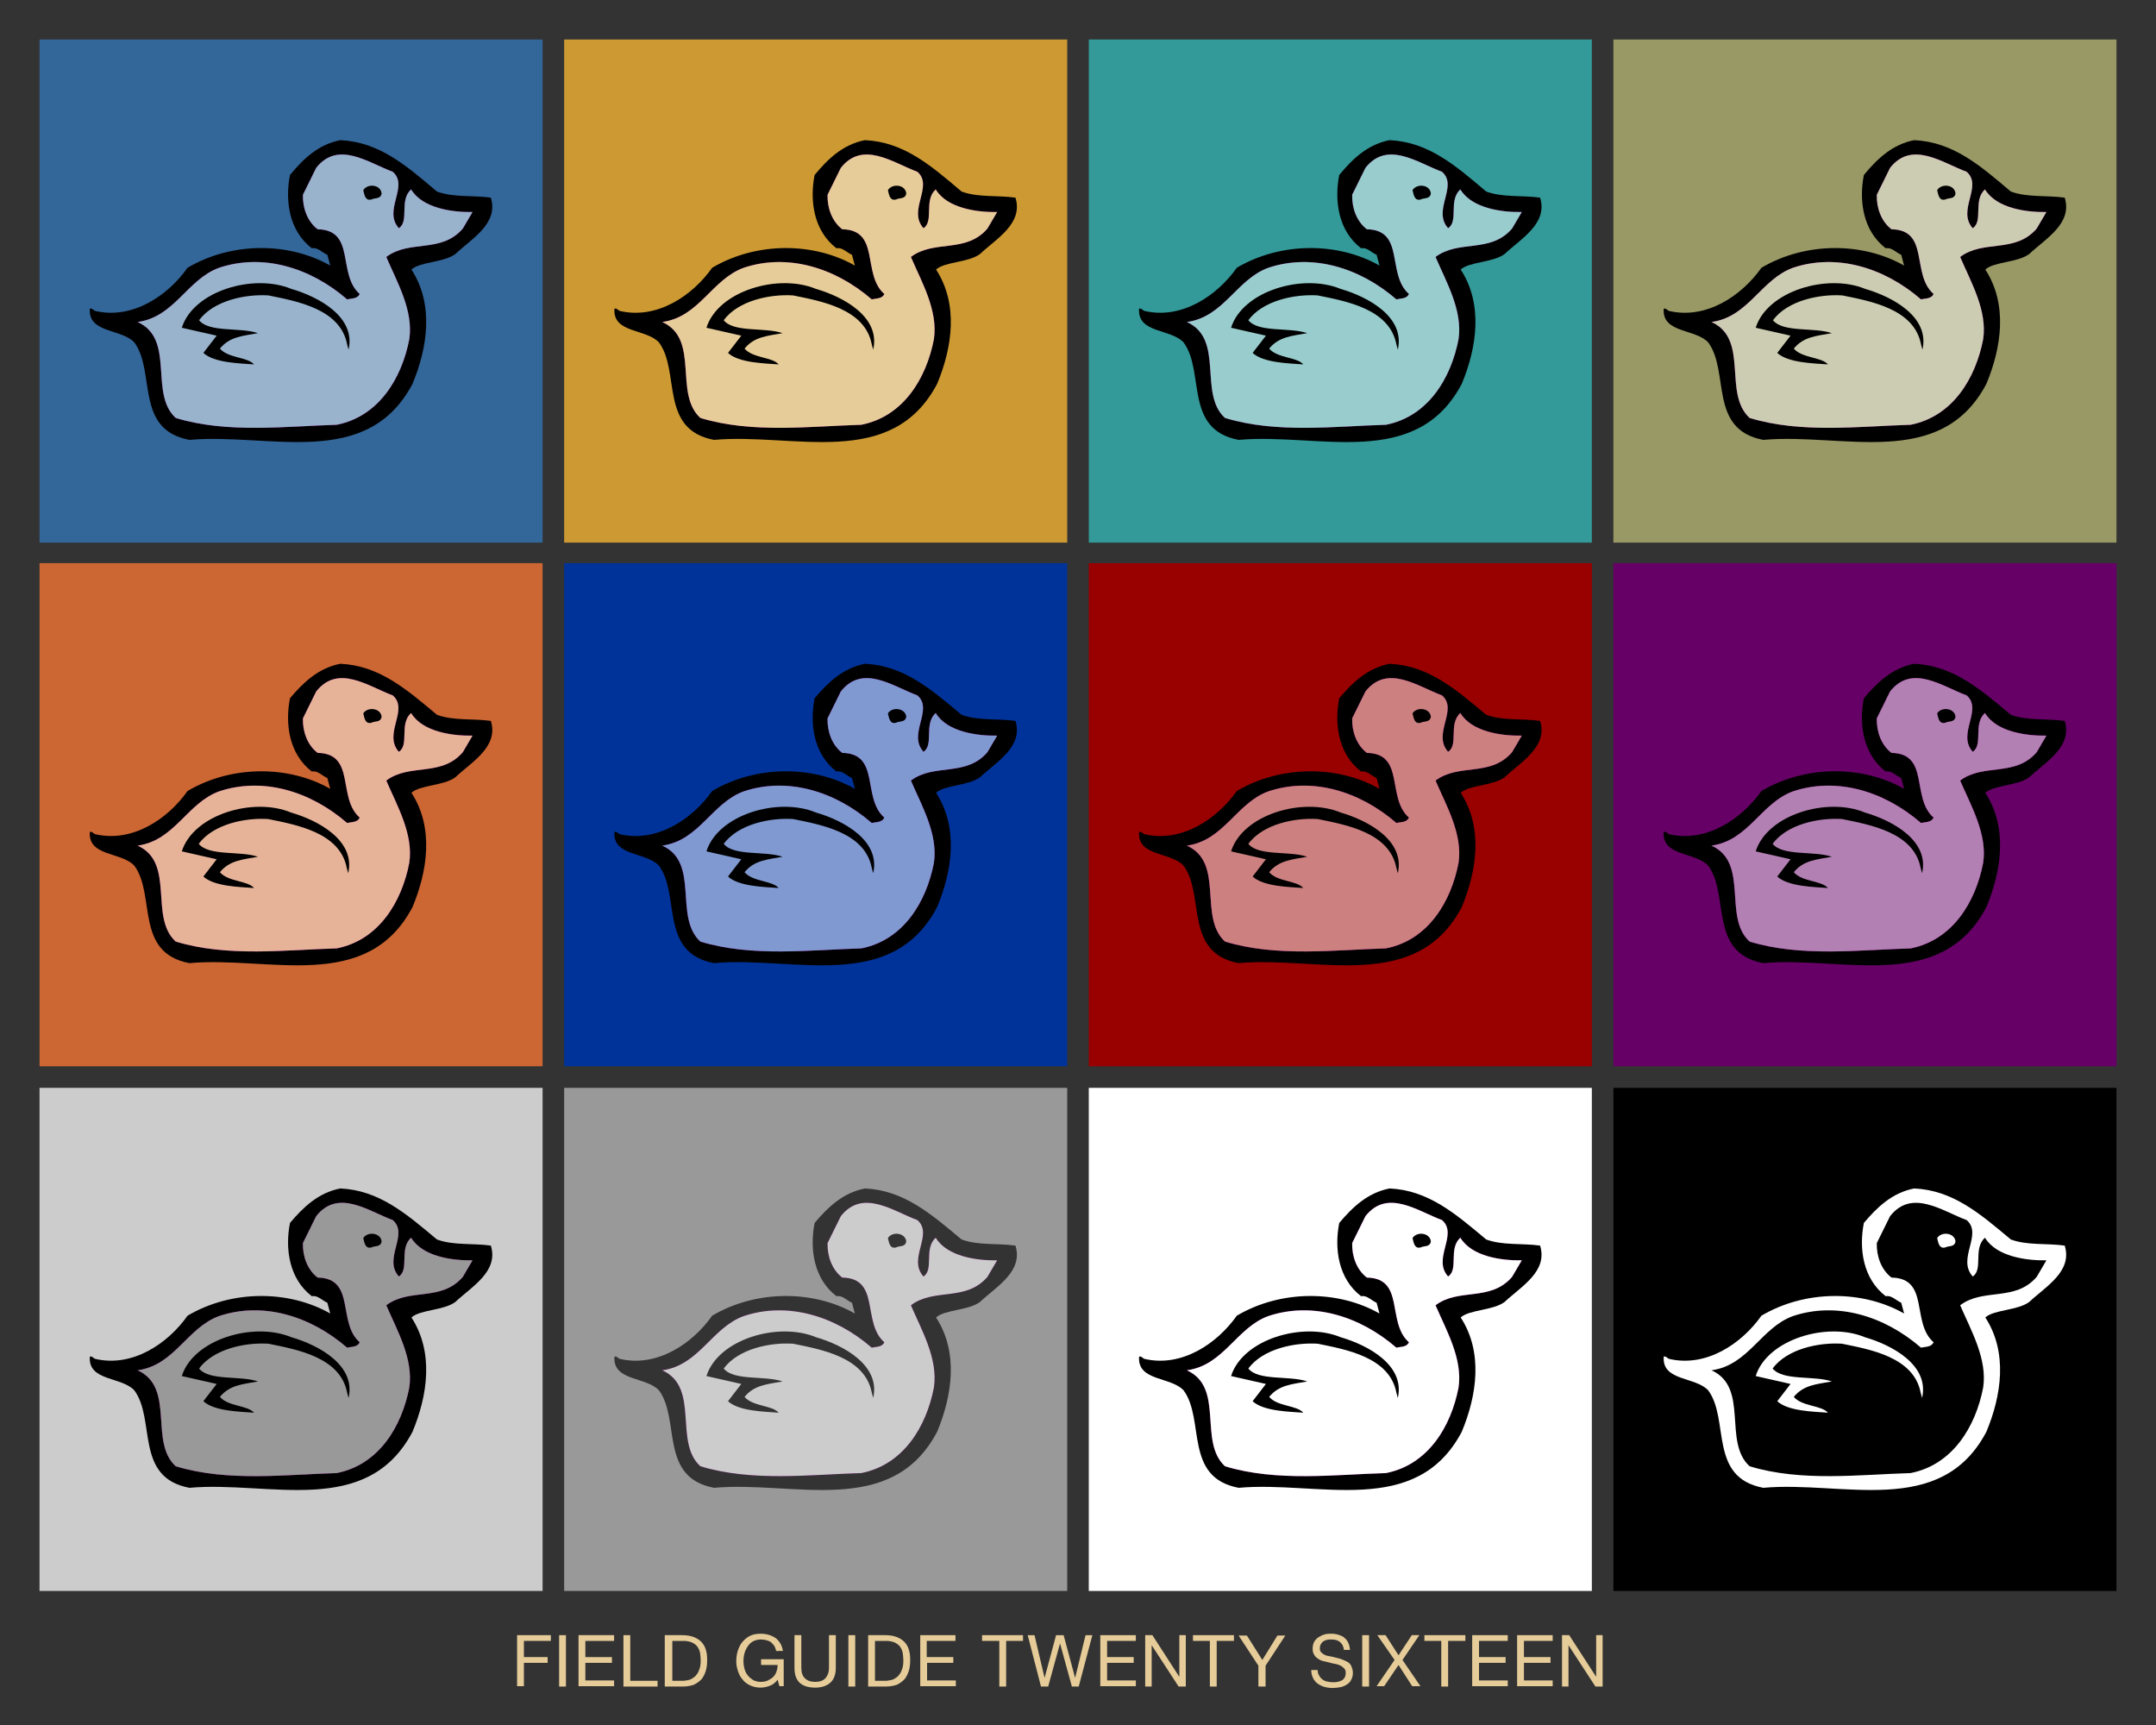 <?xml version="1.0" encoding="iso-8859-1"?>
<!-- Generator: Adobe Illustrator 19.1.0, SVG Export Plug-In . SVG Version: 6.00 Build 0)  -->
<!DOCTYPE svg PUBLIC "-//W3C//DTD SVG 1.1//EN" "http://www.w3.org/Graphics/SVG/1.1/DTD/svg11.dtd">
<svg version="1.1" xmlns="http://www.w3.org/2000/svg" xmlns:xlink="http://www.w3.org/1999/xlink" x="0px" y="0px" width="600px"
	 height="480px" viewBox="0 0 600 480" enable-background="new 0 0 600 480" xml:space="preserve">
<g id="page_field">
</g>
<g id="pods">
	<g id="No_duh_Vinci_banner_180x120">
	</g>
</g>
<g id="stuff_s02">
</g>
<g id="stuff">
	<g id="four_right_ducks_four_square_fields_2x2">
	</g>
	<g id="duck_100x75_on_120x120_field_3_">
	</g>
	<g id="ScribblersMEDEA">
	</g>
	<g>
		<rect x="0" y="0" fill="#333333" width="600" height="480"/>
		<g>
			<g>
				<defs>
					<rect id="SVGID_115_" x="157" y="11" width="140" height="140"/>
				</defs>
				<clipPath id="SVGID_2_">
					<use xlink:href="#SVGID_115_"  overflow="visible"/>
				</clipPath>
				<rect x="157" y="11" clip-path="url(#SVGID_2_)" fill="#CC9933" width="140" height="140"/>
				<g clip-path="url(#SVGID_2_)">
					<defs>
						<rect id="SVGID_117_" x="157" y="11" width="140" height="140"/>
					</defs>
					<clipPath id="SVGID_4_">
						<use xlink:href="#SVGID_117_"  overflow="visible"/>
					</clipPath>
					<path clip-path="url(#SVGID_4_)" d="M226.7,48.7c-1.4,7.1-0.3,15.5,6.1,20.4c1.5-0.4,2.9,1.2,4.3,1.8l0.8,3
						c-11.4-6.5-27.3-6.7-39.7,0.6c-5.5,7.8-15.4,14.5-25.8,12c-0.4-0.2-0.8-0.8-1.4-0.6c-0.5,6.9,8.8,5.5,12.4,9.4
						c6,8.2,0,24.2,15.3,27.1c22.1-2,49.4,8.5,62.1-15.6c4.2-10.1,6-22.1-0.3-31.8c2.4-2.2,8.9-1.9,12.2-4.3
						c4.7-4.4,12.1-8.5,9.9-15.7c-5-0.7-10.4,0-15-1.7C259,46,251.5,39.5,240.7,39C234.6,40.2,230.4,44.2,226.7,48.7"/>
					<path clip-path="url(#SVGID_4_)" fill="#660066" d="M230.3,54.2c-0.1,3.6,1.2,7.4,4.1,9.6c10.7,0.2,5.4,12.5,11.7,18
						c-0.6,1.4-2.3,1.2-3.5,1.5c-10.4-9-23.6-12.8-35.6-8.8c-8.9,3.2-12.4,13.7-22.7,15.1c10.6,4.8,3.1,19.9,10.6,26.7
						c14.4,4.4,30.7,2.3,44.8,1.9c11.7-2.3,18.1-12.9,20.2-23.8c1.2-8-3.4-15.9-6.4-22.9c6.5-4.9,15.3-0.9,21.3-7.9l2.7-4.6
						c-5.5,0.1-13.9-1-17.1-6.3c-3.4,3.1-0.4,8.8-3.4,10.8c-4.5-5,2.9-11.7-1.7-15.7c-6.8-2.5-15.2-8.8-21.3-1.1L230.3,54.2z"/>
					<path clip-path="url(#SVGID_4_)" d="M247.1,52.9c0.3,1.2,0.5,3.1,2.3,2.6c0.8-0.5,2.6,0,2.8-1.7
						C251.9,51.3,248.3,51,247.1,52.9"/>
					<path clip-path="url(#SVGID_4_)" d="M196.6,91.2l9.7,2.2l-3.7,4.8c3,2.8,10.2,2.9,14.1,3.2c-1.8-2.1-7.2-1.7-9.5-4.4
						c2.7-3.3,6.2-3.5,10.6-4.3c-5-1.7-13.6-0.1-16.4-3.6c4.1-5.5,12.9-7.3,19.3-6.9c7.8,1.6,20,3.7,21.9,13.6l0.4,1.5
						c2.1-9.1-8.3-14.7-15.9-16.9C216.5,76,199.8,81,196.6,91.2"/>
					<path clip-path="url(#SVGID_4_)" fill="#660066" d="M230.3,54.2c-0.1,3.6,1.2,7.4,4.1,9.6c10.7,0.2,5.4,12.5,11.7,18
						c-0.6,1.4-2.3,1.2-3.5,1.5c-10.4-9-23.6-12.8-35.6-8.8c-8.9,3.2-12.4,13.7-22.7,15.1c10.6,4.8,3.1,19.9,10.6,26.7
						c14.4,4.4,30.7,2.3,44.8,1.9c11.7-2.3,18.1-12.9,20.2-23.8c1.2-8-3.4-15.9-6.4-22.9c6.5-4.9,15.3-0.9,21.3-7.9l2.7-4.6
						c-5.5,0.1-13.9-1-17.1-6.3c-3.4,3.1-0.4,8.8-3.4,10.8c-4.5-5,2.9-11.7-1.7-15.7c-6.8-2.5-15.2-8.8-21.3-1.1L230.3,54.2z"/>
					<path clip-path="url(#SVGID_4_)" d="M247.1,52.9c0.3,1.2,0.5,3.1,2.3,2.6c0.8-0.5,2.6,0,2.8-1.7
						C251.9,51.3,248.3,51,247.1,52.9"/>
					<path clip-path="url(#SVGID_4_)" d="M196.6,91.2l9.7,2.2l-3.7,4.8c3,2.8,10.2,2.9,14.1,3.2c-1.8-2.1-7.2-1.7-9.5-4.4
						c2.7-3.3,6.2-3.5,10.6-4.3c-5-1.7-13.6-0.1-16.4-3.6c4.1-5.5,12.9-7.3,19.3-6.9c7.8,1.6,20,3.7,21.9,13.6l0.4,1.5
						c2.1-9.1-8.3-14.7-15.9-16.9C216.5,76,199.8,81,196.6,91.2"/>
					<path clip-path="url(#SVGID_4_)" fill="#E6CC99" d="M230.3,54.2c-0.1,3.6,1.2,7.4,4.1,9.6c10.7,0.2,5.4,12.5,11.7,18
						c-0.6,1.4-2.3,1.2-3.5,1.5c-10.4-9-23.6-12.8-35.6-8.8c-8.9,3.2-12.4,13.7-22.7,15.1c10.6,4.8,3.1,19.9,10.6,26.7
						c14.4,4.4,30.7,2.3,44.8,1.9c11.7-2.3,18.1-12.9,20.2-23.8c1.2-8-3.4-15.9-6.4-22.9c6.5-4.9,15.3-0.9,21.3-7.9l2.7-4.6
						c-5.5,0.1-13.9-1-17.1-6.3c-3.4,3.1-0.4,8.8-3.4,10.8c-4.5-5,2.9-11.7-1.7-15.7c-6.8-2.5-15.2-8.8-21.3-1.1L230.3,54.2z"/>
					<path clip-path="url(#SVGID_4_)" d="M247.1,52.9c0.3,1.2,0.5,3.1,2.3,2.6c0.8-0.5,2.6,0,2.8-1.7
						C251.9,51.3,248.3,51,247.1,52.9"/>
					<path clip-path="url(#SVGID_4_)" d="M196.6,91.2l9.7,2.2l-3.7,4.8c3,2.8,10.2,2.9,14.1,3.2c-1.8-2.1-7.2-1.7-9.5-4.4
						c2.7-3.3,6.2-3.5,10.6-4.3c-5-1.7-13.6-0.1-16.4-3.6c4.1-5.5,12.9-7.3,19.3-6.9c7.8,1.6,20,3.7,21.9,13.6l0.4,1.5
						c2.1-9.1-8.3-14.7-15.9-16.9C216.5,76,199.8,81,196.6,91.2"/>
				</g>
			</g>
		</g>
		<g>
			<g>
				<defs>
					<rect id="SVGID_119_" x="449" y="302.7" width="140" height="140"/>
				</defs>
				<clipPath id="SVGID_6_">
					<use xlink:href="#SVGID_119_"  overflow="visible"/>
				</clipPath>
				<g clip-path="url(#SVGID_6_)">
					<rect x="449" y="302.7" width="140" height="140"/>
				</g>
				<g clip-path="url(#SVGID_6_)">
					<defs>
						<rect id="SVGID_121_" x="449" y="302.7" width="140" height="140"/>
					</defs>
					<clipPath id="SVGID_8_">
						<use xlink:href="#SVGID_121_"  overflow="visible"/>
					</clipPath>
					<path clip-path="url(#SVGID_8_)" fill="#FFFFFF" d="M518.7,340.3c-1.4,7.1-0.3,15.5,6.1,20.4c1.5-0.4,2.9,1.2,4.3,1.8l0.8,3
						c-11.4-6.5-27.3-6.7-39.7,0.6c-5.5,7.8-15.4,14.5-25.8,12c-0.4-0.2-0.8-0.8-1.4-0.6c-0.5,6.9,8.8,5.5,12.4,9.4
						c6,8.2,0,24.2,15.3,27.1c22.1-2,49.4,8.5,62.1-15.6c4.2-10.1,6-22.1-0.3-31.8c2.4-2.2,8.9-1.9,12.2-4.3
						c4.7-4.4,12.1-8.5,9.9-15.7c-5-0.7-10.4,0-15-1.7c-8.6-7.2-16.1-13.7-26.9-14.2C526.6,331.9,522.4,335.9,518.7,340.3"/>
					<path clip-path="url(#SVGID_8_)" d="M522.3,345.9c-0.1,3.6,1.2,7.4,4.1,9.6c10.7,0.2,5.4,12.5,11.7,18
						c-0.6,1.4-2.3,1.2-3.5,1.5c-10.4-9-23.6-12.8-35.6-8.8c-8.9,3.2-12.4,13.7-22.7,15.1c10.6,4.8,3.1,19.9,10.6,26.7
						c14.4,4.4,30.7,2.3,44.8,1.9c11.7-2.3,18.1-12.9,20.2-23.8c1.2-8-3.4-15.9-6.4-22.9c6.5-4.9,15.3-0.9,21.3-7.9l2.7-4.6
						c-5.5,0.1-13.9-1-17.1-6.3c-3.4,3.1-0.4,8.8-3.4,10.8c-4.5-5,2.9-11.7-1.7-15.7c-6.8-2.5-15.2-8.8-21.3-1.1L522.3,345.9z"/>
					<path clip-path="url(#SVGID_8_)" fill="#FFFFFF" d="M539.1,344.5c0.3,1.2,0.5,3.1,2.3,2.6c0.8-0.5,2.6,0,2.8-1.7
						C543.9,343,540.3,342.6,539.1,344.5"/>
					<path clip-path="url(#SVGID_8_)" fill="#FFFFFF" d="M488.6,382.9l9.7,2.2l-3.7,4.8c3,2.8,10.2,2.9,14.1,3.2
						c-1.8-2.1-7.2-1.7-9.5-4.4c2.7-3.3,6.2-3.5,10.6-4.3c-5-1.7-13.6-0.1-16.5-3.6c4.1-5.5,12.9-7.3,19.3-6.9
						c7.8,1.6,20,3.7,21.9,13.6l0.4,1.5c2.1-9.1-8.3-14.7-15.9-16.9C508.5,367.7,491.8,372.7,488.6,382.9"/>
				</g>
			</g>
		</g>
		<g>
			<g>
				<defs>
					<rect id="SVGID_123_" x="303" y="11" width="140" height="140"/>
				</defs>
				<clipPath id="SVGID_10_">
					<use xlink:href="#SVGID_123_"  overflow="visible"/>
				</clipPath>
				<rect x="303" y="11" clip-path="url(#SVGID_10_)" fill="#339999" width="140" height="140"/>
				<g clip-path="url(#SVGID_10_)">
					<defs>
						<rect id="SVGID_125_" x="303" y="11" width="140" height="140"/>
					</defs>
					<clipPath id="SVGID_12_">
						<use xlink:href="#SVGID_125_"  overflow="visible"/>
					</clipPath>
					<path clip-path="url(#SVGID_12_)" d="M372.7,48.7c-1.4,7.1-0.3,15.5,6.1,20.4c1.5-0.4,2.9,1.2,4.3,1.8l0.8,3
						c-11.4-6.5-27.3-6.7-39.7,0.6c-5.5,7.8-15.4,14.5-25.8,12c-0.4-0.2-0.8-0.8-1.4-0.6c-0.5,6.9,8.8,5.5,12.4,9.4
						c6,8.2,0,24.2,15.3,27.1c22.1-2,49.4,8.5,62.1-15.6c4.2-10.1,6-22.1-0.3-31.8c2.4-2.2,8.9-1.9,12.2-4.3
						c4.7-4.4,12.1-8.5,9.9-15.7c-5-0.7-10.4,0-15-1.7C405,46,397.5,39.5,386.7,39C380.6,40.2,376.4,44.2,372.7,48.7"/>
					<path clip-path="url(#SVGID_12_)" fill="#660066" d="M376.3,54.2c-0.1,3.6,1.2,7.4,4.1,9.6c10.7,0.2,5.4,12.5,11.7,18
						c-0.6,1.4-2.3,1.2-3.5,1.5c-10.4-9-23.6-12.8-35.6-8.8c-8.9,3.2-12.4,13.7-22.7,15.1c10.6,4.8,3.1,19.9,10.6,26.7
						c14.4,4.4,30.7,2.3,44.8,1.9c11.7-2.3,18.1-12.9,20.2-23.8c1.2-8-3.4-15.9-6.4-22.9c6.5-4.9,15.3-0.9,21.3-7.9l2.7-4.6
						c-5.5,0.1-13.9-1-17.1-6.3c-3.4,3.1-0.4,8.8-3.4,10.8c-4.5-5,2.9-11.7-1.7-15.7c-6.8-2.5-15.2-8.8-21.3-1.1L376.3,54.2z"/>
					<path clip-path="url(#SVGID_12_)" d="M393.1,52.9c0.3,1.2,0.5,3.1,2.3,2.6c0.8-0.5,2.6,0,2.8-1.7
						C397.9,51.3,394.3,51,393.1,52.9"/>
					<path clip-path="url(#SVGID_12_)" d="M342.6,91.2l9.7,2.2l-3.7,4.8c3,2.8,10.2,2.9,14.1,3.2c-1.8-2.1-7.2-1.7-9.5-4.4
						c2.7-3.3,6.2-3.5,10.6-4.3c-5-1.7-13.6-0.1-16.4-3.6c4.1-5.5,12.9-7.3,19.3-6.9c7.8,1.6,20,3.7,21.9,13.6l0.4,1.5
						c2.1-9.1-8.3-14.7-15.9-16.9C362.5,76,345.8,81,342.6,91.2"/>
					<path clip-path="url(#SVGID_12_)" fill="#660066" d="M376.3,54.2c-0.1,3.6,1.2,7.4,4.1,9.6c10.7,0.2,5.4,12.5,11.7,18
						c-0.6,1.4-2.3,1.2-3.5,1.5c-10.4-9-23.6-12.8-35.6-8.8c-8.9,3.2-12.4,13.7-22.7,15.1c10.6,4.8,3.1,19.9,10.6,26.7
						c14.4,4.4,30.7,2.3,44.8,1.9c11.7-2.3,18.1-12.9,20.2-23.8c1.2-8-3.4-15.9-6.4-22.9c6.5-4.9,15.3-0.9,21.3-7.9l2.7-4.6
						c-5.5,0.1-13.9-1-17.1-6.3c-3.4,3.1-0.4,8.8-3.4,10.8c-4.5-5,2.9-11.7-1.7-15.7c-6.8-2.5-15.2-8.8-21.3-1.1L376.3,54.2z"/>
					<path clip-path="url(#SVGID_12_)" d="M393.1,52.9c0.3,1.2,0.5,3.1,2.3,2.6c0.8-0.5,2.6,0,2.8-1.7
						C397.9,51.3,394.3,51,393.1,52.9"/>
					<path clip-path="url(#SVGID_12_)" d="M342.6,91.2l9.7,2.2l-3.7,4.8c3,2.8,10.2,2.9,14.1,3.2c-1.8-2.1-7.2-1.7-9.5-4.4
						c2.7-3.3,6.2-3.5,10.6-4.3c-5-1.7-13.6-0.1-16.4-3.6c4.1-5.5,12.9-7.3,19.3-6.9c7.8,1.6,20,3.7,21.9,13.6l0.4,1.5
						c2.1-9.1-8.3-14.7-15.9-16.9C362.5,76,345.8,81,342.6,91.2"/>
					<path clip-path="url(#SVGID_12_)" fill="#99CCCC" d="M376.3,54.2c-0.1,3.6,1.2,7.4,4.1,9.6c10.7,0.2,5.4,12.5,11.7,18
						c-0.6,1.4-2.3,1.2-3.5,1.5c-10.4-9-23.6-12.8-35.6-8.8c-8.9,3.2-12.4,13.7-22.7,15.1c10.6,4.8,3.1,19.9,10.6,26.7
						c14.4,4.4,30.7,2.3,44.8,1.9c11.7-2.3,18.1-12.9,20.2-23.8c1.2-8-3.4-15.9-6.4-22.9c6.5-4.9,15.3-0.9,21.3-7.9l2.7-4.6
						c-5.5,0.1-13.9-1-17.1-6.3c-3.4,3.1-0.4,8.8-3.4,10.8c-4.5-5,2.9-11.7-1.7-15.7c-6.8-2.5-15.2-8.8-21.3-1.1L376.3,54.2z"/>
					<path clip-path="url(#SVGID_12_)" d="M393.1,52.9c0.3,1.2,0.5,3.1,2.3,2.6c0.8-0.5,2.6,0,2.8-1.7
						C397.9,51.3,394.3,51,393.1,52.9"/>
					<path clip-path="url(#SVGID_12_)" d="M342.6,91.2l9.7,2.2l-3.7,4.8c3,2.8,10.2,2.9,14.1,3.2c-1.8-2.1-7.2-1.7-9.5-4.4
						c2.7-3.3,6.2-3.5,10.6-4.3c-5-1.7-13.6-0.1-16.4-3.6c4.1-5.5,12.9-7.3,19.3-6.9c7.8,1.6,20,3.7,21.9,13.6l0.4,1.5
						c2.1-9.1-8.3-14.7-15.9-16.9C362.5,76,345.8,81,342.6,91.2"/>
				</g>
			</g>
		</g>
		<g>
			<g>
				<defs>
					<rect id="SVGID_127_" x="11" y="156.7" width="140" height="140"/>
				</defs>
				<clipPath id="SVGID_14_">
					<use xlink:href="#SVGID_127_"  overflow="visible"/>
				</clipPath>
				<rect x="11" y="156.7" clip-path="url(#SVGID_14_)" fill="#CC6633" width="140" height="140"/>
				<g clip-path="url(#SVGID_14_)">
					<defs>
						<rect id="SVGID_129_" x="11" y="156.7" width="140" height="140"/>
					</defs>
					<clipPath id="SVGID_16_">
						<use xlink:href="#SVGID_129_"  overflow="visible"/>
					</clipPath>
					<path clip-path="url(#SVGID_16_)" d="M80.7,194.3c-1.4,7.1-0.3,15.5,6.1,20.4c1.5-0.4,2.9,1.2,4.3,1.8l0.8,3
						c-11.4-6.5-27.3-6.7-39.7,0.6c-5.5,7.8-15.4,14.5-25.8,12c-0.4-0.2-0.8-0.8-1.4-0.6c-0.5,6.9,8.8,5.5,12.4,9.4
						c6,8.2,0,24.2,15.3,27.1c22.1-2,49.4,8.5,62.1-15.6c4.2-10.1,6-22.1-0.3-31.8c2.4-2.2,8.9-1.9,12.2-4.3
						c4.7-4.4,12.1-8.5,9.9-15.7c-5-0.7-10.4,0-15-1.7c-8.6-7.2-16.1-13.7-26.9-14.2C88.6,185.9,84.4,189.9,80.7,194.3"/>
					<path clip-path="url(#SVGID_16_)" fill="#660066" d="M84.3,199.9c-0.1,3.6,1.2,7.4,4.1,9.6c10.7,0.2,5.4,12.5,11.7,18
						c-0.6,1.4-2.3,1.2-3.5,1.5c-10.4-9-23.6-12.8-35.6-8.8c-8.9,3.2-12.4,13.7-22.7,15.1c10.6,4.8,3.1,19.9,10.6,26.7
						c14.4,4.4,30.7,2.3,44.8,1.9c11.7-2.3,18.1-12.9,20.2-23.8c1.2-8-3.4-15.9-6.4-22.9c6.5-4.9,15.3-0.9,21.3-7.9l2.7-4.6
						c-5.5,0.1-13.9-1-17.1-6.3c-3.4,3.1-0.4,8.8-3.4,10.8c-4.5-5,2.9-11.7-1.7-15.7c-6.8-2.5-15.2-8.8-21.3-1.1L84.3,199.9z"/>
					<path clip-path="url(#SVGID_16_)" d="M101.1,198.5c0.3,1.2,0.5,3.1,2.3,2.6c0.8-0.5,2.6,0,2.8-1.7
						C105.9,197,102.3,196.6,101.1,198.5"/>
					<path clip-path="url(#SVGID_16_)" d="M50.6,236.9l9.7,2.2l-3.7,4.8c3,2.8,10.2,2.9,14.1,3.2c-1.8-2.1-7.2-1.7-9.5-4.4
						c2.7-3.3,6.2-3.5,10.6-4.3c-5-1.7-13.6-0.1-16.5-3.6c4.1-5.5,12.9-7.3,19.3-6.9c7.8,1.6,20,3.7,21.9,13.6l0.4,1.5
						c2.1-9.1-8.3-14.7-15.9-16.9C70.5,221.7,53.8,226.7,50.6,236.9"/>
					<path clip-path="url(#SVGID_16_)" fill="#660066" d="M84.3,199.9c-0.1,3.6,1.2,7.4,4.1,9.6c10.7,0.2,5.4,12.5,11.7,18
						c-0.6,1.4-2.3,1.2-3.5,1.5c-10.4-9-23.6-12.8-35.6-8.8c-8.9,3.2-12.4,13.7-22.7,15.1c10.6,4.8,3.1,19.9,10.6,26.7
						c14.4,4.4,30.7,2.3,44.8,1.9c11.7-2.3,18.1-12.9,20.2-23.8c1.2-8-3.4-15.9-6.4-22.9c6.5-4.9,15.3-0.9,21.3-7.9l2.7-4.6
						c-5.5,0.1-13.9-1-17.1-6.3c-3.4,3.1-0.4,8.8-3.4,10.8c-4.5-5,2.9-11.7-1.7-15.7c-6.8-2.5-15.2-8.8-21.3-1.1L84.3,199.9z"/>
					<path clip-path="url(#SVGID_16_)" d="M101.1,198.5c0.3,1.2,0.5,3.1,2.3,2.6c0.8-0.5,2.6,0,2.8-1.7
						C105.9,197,102.3,196.6,101.1,198.5"/>
					<path clip-path="url(#SVGID_16_)" d="M50.6,236.9l9.7,2.2l-3.7,4.8c3,2.8,10.2,2.9,14.1,3.2c-1.8-2.1-7.2-1.7-9.5-4.4
						c2.7-3.3,6.2-3.5,10.6-4.3c-5-1.7-13.6-0.1-16.5-3.6c4.1-5.5,12.9-7.3,19.3-6.9c7.8,1.6,20,3.7,21.9,13.6l0.4,1.5
						c2.1-9.1-8.3-14.7-15.9-16.9C70.5,221.7,53.8,226.7,50.6,236.9"/>
					<path clip-path="url(#SVGID_16_)" fill="#E6B399" d="M84.3,199.9c-0.1,3.6,1.2,7.4,4.1,9.6c10.7,0.2,5.4,12.5,11.7,18
						c-0.6,1.4-2.3,1.2-3.5,1.5c-10.4-9-23.6-12.8-35.6-8.8c-8.9,3.2-12.4,13.7-22.7,15.1c10.6,4.8,3.1,19.9,10.6,26.7
						c14.4,4.4,30.7,2.3,44.8,1.9c11.7-2.3,18.1-12.9,20.2-23.8c1.2-8-3.4-15.9-6.4-22.9c6.5-4.9,15.3-0.9,21.3-7.9l2.7-4.6
						c-5.5,0.1-13.9-1-17.1-6.3c-3.4,3.1-0.4,8.8-3.4,10.8c-4.5-5,2.9-11.7-1.7-15.7c-6.8-2.5-15.2-8.8-21.3-1.1L84.3,199.9z"/>
					<path clip-path="url(#SVGID_16_)" d="M101.1,198.5c0.3,1.2,0.5,3.1,2.3,2.6c0.8-0.5,2.6,0,2.8-1.7
						C105.9,197,102.3,196.6,101.1,198.5"/>
					<path clip-path="url(#SVGID_16_)" d="M50.6,236.9l9.7,2.2l-3.7,4.8c3,2.8,10.2,2.9,14.1,3.2c-1.8-2.1-7.2-1.7-9.5-4.4
						c2.7-3.3,6.2-3.5,10.6-4.3c-5-1.7-13.6-0.1-16.5-3.6c4.1-5.5,12.9-7.3,19.3-6.9c7.8,1.6,20,3.7,21.9,13.6l0.4,1.5
						c2.1-9.1-8.3-14.7-15.9-16.9C70.5,221.7,53.8,226.7,50.6,236.9"/>
				</g>
			</g>
		</g>
		<g>
			<g>
				<defs>
					<rect id="SVGID_131_" x="157" y="302.7" width="140" height="140"/>
				</defs>
				<clipPath id="SVGID_18_">
					<use xlink:href="#SVGID_131_"  overflow="visible"/>
				</clipPath>
				<rect x="157" y="302.7" clip-path="url(#SVGID_18_)" fill="#999999" width="140" height="140"/>
				<g clip-path="url(#SVGID_18_)">
					<defs>
						<rect id="SVGID_133_" x="157" y="302.7" width="140" height="140"/>
					</defs>
					<clipPath id="SVGID_20_">
						<use xlink:href="#SVGID_133_"  overflow="visible"/>
					</clipPath>
					<path clip-path="url(#SVGID_20_)" fill="#333333" d="M226.7,340.3c-1.4,7.1-0.3,15.5,6.1,20.4c1.5-0.4,2.9,1.2,4.3,1.8l0.8,3
						c-11.4-6.5-27.3-6.7-39.7,0.6c-5.5,7.8-15.4,14.5-25.8,12c-0.4-0.2-0.8-0.8-1.4-0.6c-0.5,6.9,8.8,5.5,12.4,9.4
						c6,8.2,0,24.2,15.3,27.1c22.1-2,49.4,8.5,62.1-15.6c4.2-10.1,6-22.1-0.3-31.8c2.4-2.2,8.9-1.9,12.2-4.3
						c4.7-4.4,12.1-8.5,9.9-15.7c-5-0.7-10.4,0-15-1.7c-8.6-7.2-16.1-13.7-26.9-14.2C234.6,331.9,230.4,335.9,226.7,340.3"/>
					<path clip-path="url(#SVGID_20_)" fill="#660066" d="M230.3,345.9c-0.1,3.6,1.2,7.4,4.1,9.6c10.7,0.2,5.4,12.5,11.7,18
						c-0.6,1.4-2.3,1.2-3.5,1.5c-10.4-9-23.6-12.8-35.6-8.8c-8.9,3.2-12.4,13.7-22.7,15.1c10.6,4.8,3.1,19.9,10.6,26.7
						c14.4,4.4,30.7,2.3,44.8,1.9c11.7-2.3,18.1-12.9,20.2-23.8c1.2-8-3.4-15.9-6.4-22.9c6.5-4.9,15.3-0.9,21.3-7.9l2.7-4.6
						c-5.5,0.1-13.9-1-17.1-6.3c-3.4,3.1-0.4,8.8-3.4,10.8c-4.5-5,2.9-11.7-1.7-15.7c-6.8-2.5-15.2-8.8-21.3-1.1L230.3,345.9z"/>
					<path clip-path="url(#SVGID_20_)" d="M247.1,344.5c0.3,1.2,0.5,3.1,2.3,2.6c0.8-0.5,2.6,0,2.8-1.7
						C251.9,343,248.3,342.6,247.1,344.5"/>
					<path clip-path="url(#SVGID_20_)" d="M196.6,382.9l9.7,2.2l-3.7,4.8c3,2.8,10.2,2.9,14.1,3.2c-1.8-2.1-7.2-1.7-9.5-4.4
						c2.7-3.3,6.2-3.5,10.6-4.3c-5-1.7-13.6-0.1-16.4-3.6c4.1-5.5,12.9-7.3,19.3-6.9c7.8,1.6,20,3.7,21.9,13.6l0.4,1.5
						c2.1-9.1-8.3-14.7-15.9-16.9C216.5,367.7,199.8,372.7,196.6,382.9"/>
					<path clip-path="url(#SVGID_20_)" fill="#660066" d="M230.3,345.9c-0.1,3.6,1.2,7.4,4.1,9.6c10.7,0.2,5.4,12.5,11.7,18
						c-0.6,1.4-2.3,1.2-3.5,1.5c-10.4-9-23.6-12.8-35.6-8.8c-8.9,3.2-12.4,13.7-22.7,15.1c10.6,4.8,3.1,19.9,10.6,26.7
						c14.4,4.4,30.7,2.3,44.8,1.9c11.7-2.3,18.1-12.9,20.2-23.8c1.2-8-3.4-15.9-6.4-22.9c6.5-4.9,15.3-0.9,21.3-7.9l2.7-4.6
						c-5.5,0.1-13.9-1-17.1-6.3c-3.4,3.1-0.4,8.8-3.4,10.8c-4.5-5,2.9-11.7-1.7-15.7c-6.8-2.5-15.2-8.8-21.3-1.1L230.3,345.9z"/>
					<path clip-path="url(#SVGID_20_)" d="M247.1,344.5c0.3,1.2,0.5,3.1,2.3,2.6c0.8-0.5,2.6,0,2.8-1.7
						C251.9,343,248.3,342.6,247.1,344.5"/>
					<path clip-path="url(#SVGID_20_)" d="M196.6,382.9l9.7,2.2l-3.7,4.8c3,2.8,10.2,2.9,14.1,3.2c-1.8-2.1-7.2-1.7-9.5-4.4
						c2.7-3.3,6.2-3.5,10.6-4.3c-5-1.7-13.6-0.1-16.4-3.6c4.1-5.5,12.9-7.3,19.3-6.9c7.8,1.6,20,3.7,21.9,13.6l0.4,1.5
						c2.1-9.1-8.3-14.7-15.9-16.9C216.5,367.7,199.8,372.7,196.6,382.9"/>
					<path clip-path="url(#SVGID_20_)" fill="#CCCCCC" d="M230.3,345.9c-0.1,3.6,1.2,7.4,4.1,9.6c10.7,0.2,5.4,12.5,11.7,18
						c-0.6,1.4-2.3,1.2-3.5,1.5c-10.4-9-23.6-12.8-35.6-8.8c-8.9,3.2-12.4,13.7-22.7,15.1c10.6,4.8,3.1,19.9,10.6,26.7
						c14.4,4.4,30.7,2.3,44.8,1.9c11.7-2.3,18.1-12.9,20.2-23.8c1.2-8-3.4-15.9-6.4-22.9c6.5-4.9,15.3-0.9,21.3-7.9l2.7-4.6
						c-5.5,0.1-13.9-1-17.1-6.3c-3.4,3.1-0.4,8.8-3.4,10.8c-4.5-5,2.9-11.7-1.7-15.7c-6.8-2.5-15.2-8.8-21.3-1.1L230.3,345.9z"/>
					<path clip-path="url(#SVGID_20_)" fill="#333333" d="M247.1,344.5c0.3,1.2,0.5,3.1,2.3,2.6c0.8-0.5,2.6,0,2.8-1.7
						C251.9,343,248.3,342.6,247.1,344.5"/>
					<path clip-path="url(#SVGID_20_)" fill="#333333" d="M196.6,382.9l9.7,2.2l-3.7,4.8c3,2.8,10.2,2.9,14.1,3.2
						c-1.8-2.1-7.2-1.7-9.5-4.4c2.7-3.3,6.2-3.5,10.6-4.3c-5-1.7-13.6-0.1-16.4-3.6c4.1-5.5,12.9-7.3,19.3-6.9
						c7.8,1.6,20,3.7,21.9,13.6l0.4,1.5c2.1-9.1-8.3-14.7-15.9-16.9C216.5,367.7,199.8,372.7,196.6,382.9"/>
				</g>
			</g>
		</g>
		<g>
			<g>
				<defs>
					<rect id="SVGID_135_" x="157" y="156.7" width="140" height="140"/>
				</defs>
				<clipPath id="SVGID_22_">
					<use xlink:href="#SVGID_135_"  overflow="visible"/>
				</clipPath>
				<rect x="157" y="156.7" clip-path="url(#SVGID_22_)" fill="#003399" width="140" height="140"/>
				<g clip-path="url(#SVGID_22_)">
					<defs>
						<rect id="SVGID_137_" x="157" y="156.7" width="140" height="140"/>
					</defs>
					<clipPath id="SVGID_24_">
						<use xlink:href="#SVGID_137_"  overflow="visible"/>
					</clipPath>
					<path clip-path="url(#SVGID_24_)" d="M226.7,194.3c-1.4,7.1-0.3,15.5,6.1,20.4c1.5-0.4,2.9,1.2,4.3,1.8l0.8,3
						c-11.4-6.5-27.3-6.7-39.7,0.6c-5.5,7.8-15.4,14.5-25.8,12c-0.4-0.2-0.8-0.8-1.4-0.6c-0.5,6.9,8.8,5.5,12.4,9.4
						c6,8.2,0,24.2,15.3,27.1c22.1-2,49.4,8.5,62.1-15.6c4.2-10.1,6-22.1-0.3-31.8c2.4-2.2,8.9-1.9,12.2-4.3
						c4.7-4.4,12.1-8.5,9.9-15.7c-5-0.7-10.4,0-15-1.7c-8.6-7.2-16.1-13.7-26.9-14.2C234.6,185.9,230.4,189.9,226.7,194.3"/>
					<path clip-path="url(#SVGID_24_)" fill="#660066" d="M230.3,199.9c-0.1,3.6,1.2,7.4,4.1,9.6c10.7,0.2,5.4,12.5,11.7,18
						c-0.6,1.4-2.3,1.2-3.5,1.5c-10.4-9-23.6-12.8-35.6-8.8c-8.9,3.2-12.4,13.7-22.7,15.1c10.6,4.8,3.1,19.8,10.6,26.7
						c14.4,4.4,30.7,2.3,44.8,1.9c11.7-2.3,18.1-12.9,20.2-23.8c1.2-8-3.4-15.9-6.4-22.9c6.5-4.9,15.3-0.9,21.3-7.9l2.7-4.6
						c-5.5,0.1-13.9-1-17.1-6.3c-3.4,3.1-0.4,8.8-3.4,10.8c-4.5-5,2.9-11.7-1.7-15.7c-6.8-2.5-15.2-8.8-21.3-1.1L230.3,199.9z"/>
					<path clip-path="url(#SVGID_24_)" d="M247.1,198.5c0.3,1.2,0.5,3.1,2.3,2.6c0.8-0.5,2.6,0,2.8-1.7
						C251.9,197,248.3,196.6,247.1,198.5"/>
					<path clip-path="url(#SVGID_24_)" d="M196.6,236.9l9.7,2.2l-3.7,4.8c3,2.8,10.2,2.9,14.1,3.2c-1.8-2.1-7.2-1.7-9.5-4.4
						c2.7-3.3,6.2-3.5,10.6-4.3c-5-1.7-13.6-0.1-16.4-3.6c4.1-5.5,12.9-7.3,19.3-6.9c7.8,1.6,20,3.7,21.9,13.6l0.4,1.5
						c2.1-9.1-8.3-14.7-15.9-16.9C216.5,221.7,199.8,226.7,196.6,236.9"/>
					<path clip-path="url(#SVGID_24_)" fill="#660066" d="M230.3,199.9c-0.1,3.6,1.2,7.4,4.1,9.6c10.7,0.2,5.4,12.5,11.7,18
						c-0.6,1.4-2.3,1.2-3.5,1.5c-10.4-9-23.6-12.8-35.6-8.8c-8.9,3.2-12.4,13.7-22.7,15.1c10.6,4.8,3.1,19.8,10.6,26.7
						c14.4,4.4,30.7,2.3,44.8,1.9c11.7-2.3,18.1-12.9,20.2-23.8c1.2-8-3.4-15.9-6.4-22.9c6.5-4.9,15.3-0.9,21.3-7.9l2.7-4.6
						c-5.5,0.1-13.9-1-17.1-6.3c-3.4,3.1-0.4,8.8-3.4,10.8c-4.5-5,2.9-11.7-1.7-15.7c-6.8-2.5-15.2-8.8-21.3-1.1L230.3,199.9z"/>
					<path clip-path="url(#SVGID_24_)" d="M247.1,198.5c0.3,1.2,0.5,3.1,2.3,2.6c0.8-0.5,2.6,0,2.8-1.7
						C251.9,197,248.3,196.6,247.1,198.5"/>
					<path clip-path="url(#SVGID_24_)" d="M196.6,236.9l9.7,2.2l-3.7,4.8c3,2.8,10.2,2.9,14.1,3.2c-1.8-2.1-7.2-1.7-9.5-4.4
						c2.7-3.3,6.2-3.5,10.6-4.3c-5-1.7-13.6-0.1-16.4-3.6c4.1-5.5,12.9-7.3,19.3-6.9c7.8,1.6,20,3.7,21.9,13.6l0.4,1.5
						c2.1-9.1-8.3-14.7-15.9-16.9C216.5,221.7,199.8,226.7,196.6,236.9"/>
					<path clip-path="url(#SVGID_24_)" fill="#8099D1" d="M230.3,199.9c-0.1,3.6,1.2,7.4,4.1,9.6c10.7,0.2,5.4,12.5,11.7,18
						c-0.6,1.4-2.3,1.2-3.5,1.5c-10.4-9-23.6-12.8-35.6-8.8c-8.9,3.2-12.4,13.7-22.7,15.1c10.6,4.8,3.1,19.8,10.6,26.7
						c14.4,4.4,30.7,2.3,44.8,1.9c11.7-2.3,18.1-12.9,20.2-23.8c1.2-8-3.4-15.9-6.4-22.9c6.5-4.9,15.3-0.9,21.3-7.9l2.7-4.6
						c-5.5,0.1-13.9-1-17.1-6.3c-3.4,3.1-0.4,8.8-3.4,10.8c-4.5-5,2.9-11.7-1.7-15.7c-6.8-2.5-15.2-8.8-21.3-1.1L230.3,199.9z"/>
					<path clip-path="url(#SVGID_24_)" d="M247.1,198.5c0.3,1.2,0.5,3.1,2.3,2.6c0.8-0.5,2.6,0,2.8-1.7
						C251.9,197,248.3,196.6,247.1,198.5"/>
					<path clip-path="url(#SVGID_24_)" d="M196.6,236.9l9.7,2.2l-3.7,4.8c3,2.8,10.2,2.9,14.1,3.2c-1.8-2.1-7.2-1.7-9.5-4.4
						c2.7-3.3,6.2-3.5,10.6-4.3c-5-1.7-13.6-0.1-16.4-3.6c4.1-5.5,12.9-7.3,19.3-6.9c7.8,1.6,20,3.7,21.9,13.6l0.4,1.5
						c2.1-9.1-8.3-14.7-15.9-16.9C216.5,221.7,199.8,226.7,196.6,236.9"/>
				</g>
			</g>
		</g>
		<g>
			<g>
				<defs>
					<rect id="SVGID_139_" x="449" y="156.7" width="140" height="140"/>
				</defs>
				<clipPath id="SVGID_26_">
					<use xlink:href="#SVGID_139_"  overflow="visible"/>
				</clipPath>
				<rect x="449" y="156.7" clip-path="url(#SVGID_26_)" fill="#660066" width="140" height="140"/>
				<g clip-path="url(#SVGID_26_)">
					<defs>
						<rect id="SVGID_141_" x="449" y="156.7" width="140" height="140"/>
					</defs>
					<clipPath id="SVGID_28_">
						<use xlink:href="#SVGID_141_"  overflow="visible"/>
					</clipPath>
					<path clip-path="url(#SVGID_28_)" d="M518.7,194.3c-1.4,7.1-0.3,15.5,6.1,20.4c1.5-0.4,2.9,1.2,4.3,1.8l0.8,3
						c-11.4-6.5-27.3-6.7-39.7,0.6c-5.5,7.8-15.4,14.5-25.8,12c-0.4-0.2-0.8-0.8-1.4-0.6c-0.5,6.9,8.8,5.5,12.4,9.4
						c6,8.2,0,24.2,15.3,27.1c22.1-2,49.4,8.5,62.1-15.6c4.2-10.1,6-22.1-0.3-31.8c2.4-2.2,8.9-1.9,12.2-4.3
						c4.7-4.4,12.1-8.5,9.9-15.7c-5-0.7-10.4,0-15-1.7c-8.6-7.2-16.1-13.7-26.9-14.2C526.6,185.9,522.4,189.9,518.7,194.3"/>
					<path clip-path="url(#SVGID_28_)" fill="#660066" d="M522.3,199.9c-0.1,3.6,1.2,7.4,4.1,9.6c10.7,0.2,5.4,12.5,11.7,18
						c-0.6,1.4-2.3,1.2-3.5,1.5c-10.4-9-23.6-12.8-35.6-8.8c-8.9,3.2-12.4,13.7-22.7,15.1c10.6,4.8,3.1,19.9,10.6,26.7
						c14.4,4.4,30.7,2.3,44.8,1.9c11.7-2.3,18.1-12.9,20.2-23.8c1.2-8-3.4-15.9-6.4-22.9c6.5-4.9,15.3-0.9,21.3-7.9l2.7-4.6
						c-5.5,0.1-13.9-1-17.1-6.3c-3.4,3.1-0.4,8.8-3.4,10.8c-4.5-5,2.9-11.7-1.7-15.7c-6.8-2.5-15.2-8.8-21.3-1.1L522.3,199.9z"/>
					<path clip-path="url(#SVGID_28_)" d="M539.1,198.5c0.3,1.2,0.5,3.1,2.3,2.6c0.8-0.5,2.6,0,2.8-1.7
						C543.9,197,540.3,196.6,539.1,198.5"/>
					<path clip-path="url(#SVGID_28_)" d="M488.6,236.9l9.7,2.2l-3.7,4.8c3,2.8,10.2,2.9,14.1,3.2c-1.8-2.1-7.2-1.7-9.5-4.4
						c2.7-3.3,6.2-3.5,10.6-4.3c-5-1.7-13.6-0.1-16.5-3.6c4.1-5.5,12.9-7.3,19.3-6.9c7.8,1.6,20,3.7,21.9,13.6l0.4,1.5
						c2.1-9.1-8.3-14.7-15.9-16.9C508.5,221.7,491.8,226.7,488.6,236.9"/>
					<path clip-path="url(#SVGID_28_)" fill="#660066" d="M522.3,199.9c-0.1,3.6,1.2,7.4,4.1,9.6c10.7,0.2,5.4,12.5,11.7,18
						c-0.6,1.4-2.3,1.2-3.5,1.5c-10.4-9-23.6-12.8-35.6-8.8c-8.9,3.2-12.4,13.7-22.7,15.1c10.6,4.8,3.1,19.9,10.6,26.7
						c14.4,4.4,30.7,2.3,44.8,1.9c11.7-2.3,18.1-12.9,20.2-23.8c1.2-8-3.4-15.9-6.4-22.9c6.5-4.9,15.3-0.9,21.3-7.9l2.7-4.6
						c-5.5,0.1-13.9-1-17.1-6.3c-3.4,3.1-0.4,8.8-3.4,10.8c-4.5-5,2.9-11.7-1.7-15.7c-6.8-2.5-15.2-8.8-21.3-1.1L522.3,199.9z"/>
					<path clip-path="url(#SVGID_28_)" d="M539.1,198.5c0.3,1.2,0.5,3.1,2.3,2.6c0.8-0.5,2.6,0,2.8-1.7
						C543.9,197,540.3,196.6,539.1,198.5"/>
					<path clip-path="url(#SVGID_28_)" d="M488.6,236.9l9.7,2.2l-3.7,4.8c3,2.8,10.2,2.9,14.1,3.2c-1.8-2.1-7.2-1.7-9.5-4.4
						c2.7-3.3,6.2-3.5,10.6-4.3c-5-1.7-13.6-0.1-16.5-3.6c4.1-5.5,12.9-7.3,19.3-6.9c7.8,1.6,20,3.7,21.9,13.6l0.4,1.5
						c2.1-9.1-8.3-14.7-15.9-16.9C508.5,221.7,491.8,226.7,488.6,236.9"/>
					<path clip-path="url(#SVGID_28_)" fill="#B380B3" d="M522.3,199.9c-0.1,3.6,1.2,7.4,4.1,9.6c10.7,0.2,5.4,12.5,11.7,18
						c-0.6,1.4-2.3,1.2-3.5,1.5c-10.4-9-23.6-12.8-35.6-8.8c-8.9,3.2-12.4,13.7-22.7,15.1c10.6,4.8,3.1,19.9,10.6,26.7
						c14.4,4.4,30.7,2.3,44.8,1.9c11.7-2.3,18.1-12.9,20.2-23.8c1.2-8-3.4-15.9-6.4-22.9c6.5-4.9,15.3-0.9,21.3-7.9l2.7-4.6
						c-5.5,0.1-13.9-1-17.1-6.3c-3.4,3.1-0.4,8.8-3.4,10.8c-4.5-5,2.9-11.7-1.7-15.7c-6.8-2.5-15.2-8.8-21.3-1.1L522.3,199.9z"/>
					<path clip-path="url(#SVGID_28_)" d="M539.1,198.5c0.3,1.2,0.5,3.1,2.3,2.6c0.8-0.5,2.6,0,2.8-1.7
						C543.9,197,540.3,196.6,539.1,198.5"/>
					<path clip-path="url(#SVGID_28_)" d="M488.6,236.9l9.7,2.2l-3.7,4.8c3,2.8,10.2,2.9,14.1,3.2c-1.8-2.1-7.2-1.7-9.5-4.4
						c2.7-3.3,6.2-3.5,10.6-4.3c-5-1.7-13.6-0.1-16.5-3.6c4.1-5.5,12.9-7.3,19.3-6.9c7.8,1.6,20,3.7,21.9,13.6l0.4,1.5
						c2.1-9.1-8.3-14.7-15.9-16.9C508.5,221.7,491.8,226.7,488.6,236.9"/>
				</g>
			</g>
		</g>
		<g>
			<g>
				<defs>
					<rect id="SVGID_143_" x="303" y="156.7" width="140" height="140"/>
				</defs>
				<clipPath id="SVGID_30_">
					<use xlink:href="#SVGID_143_"  overflow="visible"/>
				</clipPath>
				<rect x="303" y="156.7" clip-path="url(#SVGID_30_)" fill="#990000" width="140" height="140"/>
				<g clip-path="url(#SVGID_30_)">
					<defs>
						<rect id="SVGID_145_" x="303" y="156.7" width="140" height="140"/>
					</defs>
					<clipPath id="SVGID_32_">
						<use xlink:href="#SVGID_145_"  overflow="visible"/>
					</clipPath>
					<path clip-path="url(#SVGID_32_)" d="M372.7,194.3c-1.4,7.1-0.3,15.5,6.1,20.4c1.5-0.4,2.9,1.2,4.3,1.8l0.8,3
						c-11.4-6.5-27.3-6.7-39.7,0.6c-5.5,7.8-15.4,14.5-25.8,12c-0.4-0.2-0.8-0.8-1.4-0.6c-0.5,6.9,8.8,5.5,12.4,9.4
						c6,8.2,0,24.2,15.3,27.1c22.1-2,49.4,8.5,62.1-15.6c4.2-10.1,6-22.1-0.3-31.8c2.4-2.2,8.9-1.9,12.2-4.3
						c4.7-4.4,12.1-8.5,9.9-15.7c-5-0.7-10.4,0-15-1.7c-8.6-7.2-16.1-13.7-26.9-14.2C380.6,185.9,376.4,189.9,372.7,194.3"/>
					<path clip-path="url(#SVGID_32_)" fill="#660066" d="M376.3,199.9c-0.1,3.6,1.2,7.4,4.1,9.6c10.7,0.2,5.4,12.5,11.7,18
						c-0.6,1.4-2.3,1.2-3.5,1.5c-10.4-9-23.6-12.8-35.6-8.8c-8.9,3.2-12.4,13.7-22.7,15.1c10.6,4.8,3.1,19.8,10.6,26.7
						c14.4,4.4,30.7,2.3,44.8,1.9c11.7-2.3,18.1-12.9,20.2-23.8c1.2-8-3.4-15.9-6.4-22.9c6.5-4.9,15.3-0.9,21.3-7.9l2.7-4.6
						c-5.5,0.1-13.9-1-17.1-6.3c-3.4,3.1-0.4,8.8-3.4,10.8c-4.5-5,2.9-11.7-1.7-15.7c-6.8-2.5-15.2-8.8-21.3-1.1L376.3,199.9z"/>
					<path clip-path="url(#SVGID_32_)" d="M393.1,198.5c0.3,1.2,0.5,3.1,2.3,2.6c0.8-0.5,2.6,0,2.8-1.7
						C397.9,197,394.3,196.6,393.1,198.5"/>
					<path clip-path="url(#SVGID_32_)" d="M342.6,236.9l9.7,2.2l-3.7,4.8c3,2.8,10.2,2.9,14.1,3.2c-1.8-2.1-7.2-1.7-9.5-4.4
						c2.7-3.3,6.2-3.5,10.6-4.3c-5-1.7-13.6-0.1-16.4-3.6c4.1-5.5,12.9-7.3,19.3-6.9c7.8,1.6,20,3.7,21.9,13.6l0.4,1.5
						c2.1-9.1-8.3-14.7-15.9-16.9C362.5,221.7,345.8,226.7,342.6,236.9"/>
					<path clip-path="url(#SVGID_32_)" fill="#660066" d="M376.3,199.9c-0.1,3.6,1.2,7.4,4.1,9.6c10.7,0.2,5.4,12.5,11.7,18
						c-0.6,1.4-2.3,1.2-3.5,1.5c-10.4-9-23.6-12.8-35.6-8.8c-8.9,3.2-12.4,13.7-22.7,15.1c10.6,4.8,3.1,19.8,10.6,26.7
						c14.4,4.4,30.7,2.3,44.8,1.9c11.7-2.3,18.1-12.9,20.2-23.8c1.2-8-3.4-15.9-6.4-22.9c6.5-4.9,15.3-0.9,21.3-7.9l2.7-4.6
						c-5.5,0.1-13.9-1-17.1-6.3c-3.4,3.1-0.4,8.8-3.4,10.8c-4.5-5,2.9-11.7-1.7-15.7c-6.8-2.5-15.2-8.8-21.3-1.1L376.3,199.9z"/>
					<path clip-path="url(#SVGID_32_)" d="M393.1,198.5c0.3,1.2,0.5,3.1,2.3,2.6c0.8-0.5,2.6,0,2.8-1.7
						C397.9,197,394.3,196.6,393.1,198.5"/>
					<path clip-path="url(#SVGID_32_)" d="M342.6,236.9l9.7,2.2l-3.7,4.8c3,2.8,10.2,2.9,14.1,3.2c-1.8-2.1-7.2-1.7-9.5-4.4
						c2.7-3.3,6.2-3.5,10.6-4.3c-5-1.7-13.6-0.1-16.4-3.6c4.1-5.5,12.9-7.3,19.3-6.9c7.8,1.6,20,3.7,21.9,13.6l0.4,1.5
						c2.1-9.1-8.3-14.7-15.9-16.9C362.5,221.7,345.8,226.7,342.6,236.9"/>
					<path clip-path="url(#SVGID_32_)" fill="#CC8080" d="M376.3,199.9c-0.1,3.6,1.2,7.4,4.1,9.6c10.7,0.2,5.4,12.5,11.7,18
						c-0.6,1.4-2.3,1.2-3.5,1.5c-10.4-9-23.6-12.8-35.6-8.8c-8.9,3.2-12.4,13.7-22.7,15.1c10.6,4.8,3.1,19.8,10.6,26.7
						c14.4,4.4,30.7,2.3,44.8,1.9c11.7-2.3,18.1-12.9,20.2-23.8c1.2-8-3.4-15.9-6.4-22.9c6.5-4.9,15.3-0.9,21.3-7.9l2.7-4.6
						c-5.5,0.1-13.9-1-17.1-6.3c-3.4,3.1-0.4,8.8-3.4,10.8c-4.5-5,2.9-11.7-1.7-15.7c-6.8-2.5-15.2-8.8-21.3-1.1L376.3,199.9z"/>
					<path clip-path="url(#SVGID_32_)" d="M393.1,198.5c0.3,1.2,0.5,3.1,2.3,2.6c0.8-0.5,2.6,0,2.8-1.7
						C397.9,197,394.3,196.6,393.1,198.5"/>
					<path clip-path="url(#SVGID_32_)" d="M342.6,236.9l9.7,2.2l-3.7,4.8c3,2.8,10.2,2.9,14.1,3.2c-1.8-2.1-7.2-1.7-9.5-4.4
						c2.7-3.3,6.2-3.5,10.6-4.3c-5-1.7-13.6-0.1-16.4-3.6c4.1-5.5,12.9-7.3,19.3-6.9c7.8,1.6,20,3.7,21.9,13.6l0.4,1.5
						c2.1-9.1-8.3-14.7-15.9-16.9C362.5,221.7,345.8,226.7,342.6,236.9"/>
				</g>
			</g>
		</g>
		<g>
			<g>
				<defs>
					<rect id="SVGID_147_" x="11" y="302.7" width="140" height="140"/>
				</defs>
				<clipPath id="SVGID_34_">
					<use xlink:href="#SVGID_147_"  overflow="visible"/>
				</clipPath>
				<rect x="11" y="302.7" clip-path="url(#SVGID_34_)" fill="#CCCCCC" width="140" height="140"/>
				<g clip-path="url(#SVGID_34_)">
					<defs>
						<rect id="SVGID_149_" x="11" y="302.7" width="140" height="140"/>
					</defs>
					<clipPath id="SVGID_36_">
						<use xlink:href="#SVGID_149_"  overflow="visible"/>
					</clipPath>
					<path clip-path="url(#SVGID_36_)" d="M80.7,340.3c-1.4,7.1-0.3,15.5,6.1,20.4c1.5-0.4,2.9,1.2,4.3,1.8l0.8,3
						c-11.4-6.5-27.3-6.7-39.7,0.6c-5.5,7.8-15.4,14.5-25.8,12c-0.4-0.2-0.8-0.8-1.4-0.6c-0.5,6.9,8.8,5.5,12.4,9.4
						c6,8.2,0,24.2,15.3,27.1c22.1-2,49.4,8.5,62.1-15.6c4.2-10.1,6-22.1-0.3-31.8c2.4-2.2,8.9-1.9,12.2-4.3
						c4.7-4.4,12.1-8.5,9.9-15.7c-5-0.7-10.4,0-15-1.7c-8.6-7.2-16.1-13.7-26.9-14.2C88.6,331.9,84.4,335.9,80.7,340.3"/>
					<path clip-path="url(#SVGID_36_)" fill="#660066" d="M84.3,345.9c-0.1,3.6,1.2,7.4,4.1,9.6c10.7,0.2,5.4,12.5,11.7,18
						c-0.6,1.4-2.3,1.2-3.5,1.5c-10.4-9-23.6-12.8-35.6-8.8c-8.9,3.2-12.4,13.7-22.7,15.1c10.6,4.8,3.1,19.9,10.6,26.7
						c14.4,4.4,30.7,2.3,44.8,1.9c11.7-2.3,18.1-12.9,20.2-23.8c1.2-8-3.4-15.9-6.4-22.9c6.5-4.9,15.3-0.9,21.3-7.9l2.7-4.6
						c-5.5,0.1-13.9-1-17.1-6.3c-3.4,3.1-0.4,8.8-3.4,10.8c-4.5-5,2.9-11.7-1.7-15.7c-6.8-2.5-15.2-8.8-21.3-1.1L84.3,345.9z"/>
					<path clip-path="url(#SVGID_36_)" d="M101.1,344.5c0.3,1.2,0.5,3.1,2.3,2.6c0.8-0.5,2.6,0,2.8-1.7
						C105.9,343,102.3,342.6,101.1,344.5"/>
					<path clip-path="url(#SVGID_36_)" d="M50.6,382.9l9.7,2.2l-3.7,4.8c3,2.8,10.2,2.9,14.1,3.2c-1.8-2.1-7.2-1.7-9.5-4.4
						c2.7-3.3,6.2-3.5,10.6-4.3c-5-1.7-13.6-0.1-16.4-3.6c4.1-5.5,12.9-7.3,19.3-6.9c7.8,1.6,20,3.7,21.9,13.6l0.4,1.5
						c2.1-9.1-8.3-14.7-15.9-16.9C70.5,367.7,53.8,372.7,50.6,382.9"/>
					<path clip-path="url(#SVGID_36_)" fill="#660066" d="M84.3,345.9c-0.1,3.6,1.2,7.4,4.1,9.6c10.7,0.2,5.4,12.5,11.7,18
						c-0.6,1.4-2.3,1.2-3.5,1.5c-10.4-9-23.6-12.8-35.6-8.8c-8.9,3.2-12.4,13.7-22.7,15.1c10.6,4.8,3.1,19.9,10.6,26.7
						c14.4,4.4,30.7,2.3,44.8,1.9c11.7-2.3,18.1-12.9,20.2-23.8c1.2-8-3.4-15.9-6.4-22.9c6.5-4.9,15.3-0.9,21.3-7.9l2.7-4.6
						c-5.5,0.1-13.9-1-17.1-6.3c-3.4,3.1-0.4,8.8-3.4,10.8c-4.5-5,2.9-11.7-1.7-15.7c-6.8-2.5-15.2-8.8-21.3-1.1L84.3,345.9z"/>
					<path clip-path="url(#SVGID_36_)" d="M101.1,344.5c0.3,1.2,0.5,3.1,2.3,2.6c0.8-0.5,2.6,0,2.8-1.7
						C105.9,343,102.3,342.6,101.1,344.5"/>
					<path clip-path="url(#SVGID_36_)" d="M50.6,382.9l9.7,2.2l-3.7,4.8c3,2.8,10.2,2.9,14.1,3.2c-1.8-2.1-7.2-1.7-9.5-4.4
						c2.7-3.3,6.2-3.5,10.6-4.3c-5-1.7-13.6-0.1-16.4-3.6c4.1-5.5,12.9-7.3,19.3-6.9c7.8,1.6,20,3.7,21.9,13.6l0.4,1.5
						c2.1-9.1-8.3-14.7-15.9-16.9C70.5,367.7,53.8,372.7,50.6,382.9"/>
					<path clip-path="url(#SVGID_36_)" fill="#999999" d="M84.3,345.9c-0.1,3.6,1.2,7.4,4.1,9.6c10.7,0.2,5.4,12.5,11.7,18
						c-0.6,1.4-2.3,1.2-3.5,1.5c-10.4-9-23.6-12.8-35.6-8.8c-8.9,3.2-12.4,13.7-22.7,15.1c10.6,4.8,3.1,19.9,10.6,26.7
						c14.4,4.4,30.7,2.3,44.8,1.9c11.7-2.3,18.1-12.9,20.2-23.8c1.2-8-3.4-15.9-6.4-22.9c6.5-4.9,15.3-0.9,21.3-7.9l2.7-4.6
						c-5.5,0.1-13.9-1-17.1-6.3c-3.4,3.1-0.4,8.8-3.4,10.8c-4.5-5,2.9-11.7-1.7-15.7c-6.8-2.5-15.2-8.8-21.3-1.1L84.3,345.9z"/>
					<path clip-path="url(#SVGID_36_)" d="M101.1,344.5c0.3,1.2,0.5,3.1,2.3,2.6c0.8-0.5,2.6,0,2.8-1.7
						C105.9,343,102.3,342.6,101.1,344.5"/>
					<path clip-path="url(#SVGID_36_)" d="M50.6,382.9l9.7,2.2l-3.7,4.8c3,2.8,10.2,2.9,14.1,3.2c-1.8-2.1-7.2-1.7-9.5-4.4
						c2.7-3.3,6.2-3.5,10.6-4.3c-5-1.7-13.6-0.1-16.4-3.6c4.1-5.5,12.9-7.3,19.3-6.9c7.8,1.6,20,3.7,21.9,13.6l0.4,1.5
						c2.1-9.1-8.3-14.7-15.9-16.9C70.5,367.7,53.8,372.7,50.6,382.9"/>
				</g>
			</g>
		</g>
		<g>
			<g>
				<defs>
					<rect id="SVGID_151_" x="449" y="11" width="140" height="140"/>
				</defs>
				<clipPath id="SVGID_38_">
					<use xlink:href="#SVGID_151_"  overflow="visible"/>
				</clipPath>
				<rect x="449" y="11" clip-path="url(#SVGID_38_)" fill="#999966" width="140" height="140"/>
				<g clip-path="url(#SVGID_38_)">
					<defs>
						<rect id="SVGID_153_" x="449" y="11" width="140" height="140"/>
					</defs>
					<clipPath id="SVGID_40_">
						<use xlink:href="#SVGID_153_"  overflow="visible"/>
					</clipPath>
					<path clip-path="url(#SVGID_40_)" d="M518.7,48.7c-1.4,7.1-0.3,15.5,6.1,20.4c1.5-0.4,2.9,1.2,4.3,1.8l0.8,3
						c-11.4-6.5-27.3-6.7-39.7,0.6c-5.5,7.8-15.4,14.5-25.8,12c-0.4-0.2-0.8-0.8-1.4-0.6c-0.5,6.9,8.8,5.5,12.4,9.4
						c6,8.2,0,24.2,15.3,27.1c22.1-2,49.4,8.5,62.1-15.6c4.2-10.1,6-22.1-0.3-31.8c2.4-2.2,8.9-1.9,12.2-4.3
						c4.7-4.4,12.1-8.5,9.9-15.7c-5-0.7-10.4,0-15-1.7C551,46,543.5,39.5,532.7,39C526.6,40.2,522.4,44.2,518.7,48.7"/>
					<path clip-path="url(#SVGID_40_)" fill="#660066" d="M522.3,54.2c-0.1,3.6,1.2,7.4,4.1,9.6c10.7,0.2,5.4,12.5,11.7,18
						c-0.6,1.4-2.3,1.2-3.5,1.5c-10.4-9-23.6-12.8-35.6-8.8c-8.9,3.2-12.4,13.7-22.7,15.1c10.6,4.8,3.1,19.8,10.6,26.7
						c14.4,4.4,30.7,2.3,44.8,1.9c11.7-2.3,18.1-12.9,20.2-23.8c1.2-8-3.4-15.9-6.4-22.9c6.5-4.9,15.3-0.9,21.3-7.9l2.7-4.6
						c-5.5,0.1-13.9-1-17.1-6.3c-3.4,3.1-0.4,8.8-3.4,10.8c-4.5-5,2.9-11.7-1.7-15.7c-6.8-2.5-15.2-8.8-21.3-1.1L522.3,54.2z"/>
					<path clip-path="url(#SVGID_40_)" d="M539.1,52.9c0.3,1.2,0.5,3.1,2.3,2.6c0.8-0.5,2.6,0,2.8-1.7
						C543.9,51.3,540.3,51,539.1,52.9"/>
					<path clip-path="url(#SVGID_40_)" d="M488.6,91.2l9.7,2.2l-3.7,4.8c3,2.8,10.2,2.9,14.1,3.2c-1.8-2.1-7.2-1.7-9.5-4.4
						c2.7-3.3,6.2-3.5,10.6-4.3c-5-1.7-13.6-0.1-16.4-3.6c4.1-5.5,12.9-7.3,19.3-6.9c7.8,1.6,20,3.7,21.9,13.6l0.4,1.5
						c2.1-9.1-8.3-14.7-15.9-16.9C508.5,76,491.8,81,488.6,91.2"/>
					<path clip-path="url(#SVGID_40_)" fill="#660066" d="M522.3,54.2c-0.1,3.6,1.2,7.4,4.1,9.6c10.7,0.2,5.4,12.5,11.7,18
						c-0.6,1.4-2.3,1.2-3.5,1.5c-10.4-9-23.6-12.8-35.6-8.8c-8.9,3.2-12.4,13.7-22.7,15.1c10.6,4.8,3.1,19.8,10.6,26.7
						c14.4,4.4,30.7,2.3,44.8,1.9c11.7-2.3,18.1-12.9,20.2-23.8c1.2-8-3.4-15.9-6.4-22.9c6.5-4.9,15.3-0.9,21.3-7.9l2.7-4.6
						c-5.5,0.1-13.9-1-17.1-6.3c-3.4,3.1-0.4,8.8-3.4,10.8c-4.5-5,2.9-11.7-1.7-15.7c-6.8-2.5-15.2-8.8-21.3-1.1L522.3,54.2z"/>
					<path clip-path="url(#SVGID_40_)" d="M539.1,52.9c0.3,1.2,0.5,3.1,2.3,2.6c0.8-0.5,2.6,0,2.8-1.7
						C543.9,51.3,540.3,51,539.1,52.9"/>
					<path clip-path="url(#SVGID_40_)" d="M488.6,91.2l9.7,2.2l-3.7,4.8c3,2.8,10.2,2.9,14.1,3.2c-1.8-2.1-7.2-1.7-9.5-4.4
						c2.7-3.3,6.2-3.5,10.6-4.3c-5-1.7-13.6-0.1-16.4-3.6c4.1-5.5,12.9-7.3,19.3-6.9c7.8,1.6,20,3.7,21.9,13.6l0.4,1.5
						c2.1-9.1-8.3-14.7-15.9-16.9C508.5,76,491.8,81,488.6,91.2"/>
					<path clip-path="url(#SVGID_40_)" fill="#CCCCB3" d="M522.3,54.2c-0.1,3.6,1.2,7.4,4.1,9.6c10.7,0.2,5.4,12.5,11.7,18
						c-0.6,1.4-2.3,1.2-3.5,1.5c-10.4-9-23.6-12.8-35.6-8.8c-8.9,3.2-12.4,13.7-22.7,15.1c10.6,4.8,3.1,19.8,10.6,26.7
						c14.4,4.4,30.7,2.3,44.8,1.9c11.7-2.3,18.1-12.9,20.2-23.8c1.2-8-3.4-15.9-6.4-22.9c6.5-4.9,15.3-0.9,21.3-7.9l2.7-4.6
						c-5.5,0.1-13.9-1-17.1-6.3c-3.4,3.1-0.4,8.8-3.4,10.8c-4.5-5,2.9-11.7-1.7-15.7c-6.8-2.5-15.2-8.8-21.3-1.1L522.3,54.2z"/>
					<path clip-path="url(#SVGID_40_)" d="M539.1,52.9c0.3,1.2,0.5,3.1,2.3,2.6c0.8-0.5,2.6,0,2.8-1.7
						C543.9,51.3,540.3,51,539.1,52.9"/>
					<path clip-path="url(#SVGID_40_)" d="M488.6,91.2l9.7,2.2l-3.7,4.8c3,2.8,10.2,2.9,14.1,3.2c-1.8-2.1-7.2-1.7-9.5-4.4
						c2.7-3.3,6.2-3.5,10.6-4.3c-5-1.7-13.6-0.1-16.4-3.6c4.1-5.5,12.9-7.3,19.3-6.9c7.8,1.6,20,3.7,21.9,13.6l0.4,1.5
						c2.1-9.1-8.3-14.7-15.9-16.9C508.5,76,491.8,81,488.6,91.2"/>
				</g>
			</g>
		</g>
		<g>
			<g>
				<defs>
					<rect id="SVGID_155_" x="303" y="302.7" width="140" height="140"/>
				</defs>
				<clipPath id="SVGID_42_">
					<use xlink:href="#SVGID_155_"  overflow="visible"/>
				</clipPath>
				<rect x="303" y="302.7" clip-path="url(#SVGID_42_)" fill="#FFFFFF" width="140" height="140"/>
				<g clip-path="url(#SVGID_42_)">
					<defs>
						<rect id="SVGID_157_" x="303" y="302.7" width="140" height="140"/>
					</defs>
					<clipPath id="SVGID_44_">
						<use xlink:href="#SVGID_157_"  overflow="visible"/>
					</clipPath>
					<path clip-path="url(#SVGID_44_)" d="M372.7,340.3c-1.4,7.1-0.3,15.5,6.1,20.4c1.5-0.4,2.9,1.2,4.3,1.8l0.8,3
						c-11.4-6.5-27.3-6.7-39.7,0.6c-5.5,7.8-15.4,14.5-25.8,12c-0.4-0.2-0.8-0.8-1.4-0.6c-0.5,6.9,8.8,5.5,12.4,9.4
						c6,8.2,0,24.2,15.3,27.1c22.1-2,49.4,8.5,62.1-15.6c4.2-10.1,6-22.1-0.3-31.8c2.4-2.2,8.9-1.9,12.2-4.3
						c4.7-4.4,12.1-8.5,9.9-15.7c-5-0.7-10.4,0-15-1.7c-8.6-7.2-16.1-13.7-26.9-14.2C380.6,331.9,376.4,335.9,372.7,340.3"/>
					<path clip-path="url(#SVGID_44_)" fill="#660066" d="M376.3,345.9c-0.1,3.6,1.2,7.4,4.1,9.6c10.7,0.2,5.4,12.5,11.7,18
						c-0.6,1.4-2.3,1.2-3.5,1.5c-10.4-9-23.6-12.8-35.6-8.8c-8.9,3.2-12.4,13.7-22.7,15.1c10.6,4.8,3.1,19.8,10.6,26.7
						c14.4,4.4,30.7,2.3,44.8,1.9c11.7-2.3,18.1-12.9,20.2-23.8c1.2-8-3.4-15.9-6.4-22.9c6.5-4.9,15.3-0.9,21.3-7.9l2.7-4.6
						c-5.5,0.1-13.9-1-17.1-6.3c-3.4,3.1-0.4,8.8-3.4,10.8c-4.5-5,2.9-11.7-1.7-15.7c-6.8-2.5-15.2-8.8-21.3-1.1L376.3,345.9z"/>
					<path clip-path="url(#SVGID_44_)" d="M393.1,344.5c0.3,1.2,0.5,3.1,2.3,2.6c0.8-0.5,2.6,0,2.8-1.7
						C397.9,343,394.3,342.6,393.1,344.5"/>
					<path clip-path="url(#SVGID_44_)" d="M342.6,382.9l9.7,2.2l-3.7,4.8c3,2.8,10.2,2.9,14.1,3.2c-1.8-2.1-7.2-1.7-9.5-4.4
						c2.7-3.3,6.2-3.5,10.6-4.3c-5-1.7-13.6-0.1-16.4-3.6c4.1-5.5,12.9-7.3,19.3-6.9c7.8,1.6,20,3.7,21.9,13.6l0.4,1.5
						c2.1-9.1-8.3-14.7-15.9-16.9C362.5,367.7,345.8,372.7,342.6,382.9"/>
					<path clip-path="url(#SVGID_44_)" fill="#660066" d="M376.3,345.9c-0.1,3.6,1.2,7.4,4.1,9.6c10.7,0.2,5.4,12.5,11.7,18
						c-0.6,1.4-2.3,1.2-3.5,1.5c-10.4-9-23.6-12.8-35.6-8.8c-8.9,3.2-12.4,13.7-22.7,15.1c10.6,4.8,3.1,19.8,10.6,26.7
						c14.4,4.4,30.7,2.3,44.8,1.9c11.7-2.3,18.1-12.9,20.2-23.8c1.2-8-3.4-15.9-6.4-22.9c6.5-4.9,15.3-0.9,21.3-7.9l2.7-4.6
						c-5.5,0.1-13.9-1-17.1-6.3c-3.4,3.1-0.4,8.8-3.4,10.8c-4.5-5,2.9-11.7-1.7-15.7c-6.8-2.5-15.2-8.8-21.3-1.1L376.3,345.9z"/>
					<path clip-path="url(#SVGID_44_)" d="M393.1,344.5c0.3,1.2,0.5,3.1,2.3,2.6c0.8-0.5,2.6,0,2.8-1.7
						C397.9,343,394.3,342.6,393.1,344.5"/>
					<path clip-path="url(#SVGID_44_)" d="M342.6,382.9l9.7,2.2l-3.7,4.8c3,2.8,10.2,2.9,14.1,3.2c-1.8-2.1-7.2-1.7-9.5-4.4
						c2.7-3.3,6.2-3.5,10.6-4.3c-5-1.7-13.6-0.1-16.4-3.6c4.1-5.5,12.9-7.3,19.3-6.9c7.8,1.6,20,3.7,21.9,13.6l0.4,1.5
						c2.1-9.1-8.3-14.7-15.9-16.9C362.5,367.7,345.8,372.7,342.6,382.9"/>
					<path clip-path="url(#SVGID_44_)" fill="#FFFFFF" d="M376.3,345.9c-0.1,3.6,1.2,7.4,4.1,9.6c10.7,0.2,5.4,12.5,11.7,18
						c-0.6,1.4-2.3,1.2-3.5,1.5c-10.4-9-23.6-12.8-35.6-8.8c-8.9,3.2-12.4,13.7-22.7,15.1c10.6,4.8,3.1,19.8,10.6,26.7
						c14.4,4.4,30.7,2.3,44.8,1.9c11.7-2.3,18.1-12.9,20.2-23.8c1.2-8-3.4-15.9-6.4-22.9c6.5-4.9,15.3-0.9,21.3-7.9l2.7-4.6
						c-5.5,0.1-13.9-1-17.1-6.3c-3.4,3.1-0.4,8.8-3.4,10.8c-4.5-5,2.9-11.7-1.7-15.7c-6.8-2.5-15.2-8.8-21.3-1.1L376.3,345.9z"/>
					<path clip-path="url(#SVGID_44_)" d="M393.1,344.5c0.3,1.2,0.5,3.1,2.3,2.6c0.8-0.5,2.6,0,2.8-1.7
						C397.9,343,394.3,342.6,393.1,344.5"/>
					<path clip-path="url(#SVGID_44_)" d="M342.6,382.9l9.7,2.2l-3.7,4.8c3,2.8,10.2,2.9,14.1,3.2c-1.8-2.1-7.2-1.7-9.5-4.4
						c2.7-3.3,6.2-3.5,10.6-4.3c-5-1.7-13.6-0.1-16.4-3.6c4.1-5.5,12.9-7.3,19.3-6.9c7.8,1.6,20,3.7,21.9,13.6l0.4,1.5
						c2.1-9.1-8.3-14.7-15.9-16.9C362.5,367.7,345.8,372.7,342.6,382.9"/>
				</g>
			</g>
		</g>
		<g>
			<g>
				<defs>
					<rect id="SVGID_159_" x="11" y="11" width="140" height="140"/>
				</defs>
				<clipPath id="SVGID_46_">
					<use xlink:href="#SVGID_159_"  overflow="visible"/>
				</clipPath>
				<rect x="11" y="11" clip-path="url(#SVGID_46_)" fill="#336699" width="140" height="140"/>
				<g clip-path="url(#SVGID_46_)">
					<defs>
						<rect id="SVGID_161_" x="11" y="11" width="140" height="140"/>
					</defs>
					<clipPath id="SVGID_48_">
						<use xlink:href="#SVGID_161_"  overflow="visible"/>
					</clipPath>
					<path clip-path="url(#SVGID_48_)" d="M80.7,48.7c-1.4,7.1-0.3,15.5,6.1,20.4c1.5-0.4,2.9,1.2,4.3,1.8l0.8,3
						c-11.4-6.5-27.3-6.7-39.7,0.6c-5.5,7.8-15.4,14.5-25.8,12c-0.4-0.2-0.8-0.8-1.4-0.6c-0.5,6.9,8.8,5.5,12.4,9.4
						c6,8.2,0,24.2,15.3,27.1c22.1-2,49.4,8.5,62.1-15.6c4.2-10.1,6-22.1-0.3-31.8c2.4-2.2,8.9-1.9,12.2-4.3
						c4.7-4.4,12.1-8.5,9.9-15.7c-5-0.7-10.4,0-15-1.7C113,46,105.5,39.5,94.7,39C88.6,40.2,84.4,44.2,80.7,48.7"/>
					<path clip-path="url(#SVGID_48_)" fill="#660066" d="M84.3,54.2c-0.1,3.6,1.2,7.4,4.1,9.6c10.7,0.2,5.4,12.5,11.7,18
						c-0.6,1.4-2.3,1.2-3.5,1.5c-10.4-9-23.6-12.8-35.6-8.8c-8.9,3.2-12.4,13.7-22.7,15.1c10.6,4.8,3.1,19.9,10.6,26.7
						c14.4,4.4,30.7,2.3,44.8,1.9c11.7-2.3,18.1-12.9,20.2-23.8c1.2-8-3.4-15.9-6.4-22.9c6.5-4.9,15.3-0.9,21.3-7.9l2.7-4.6
						c-5.5,0.1-13.9-1-17.1-6.3c-3.4,3.1-0.4,8.8-3.4,10.8c-4.5-5,2.9-11.7-1.7-15.7c-6.8-2.5-15.2-8.8-21.3-1.1L84.3,54.2z"/>
					<path clip-path="url(#SVGID_48_)" d="M101.1,52.9c0.3,1.2,0.5,3.1,2.3,2.6c0.8-0.5,2.6,0,2.8-1.7
						C105.9,51.3,102.3,51,101.1,52.9"/>
					<path clip-path="url(#SVGID_48_)" d="M50.6,91.2l9.7,2.2l-3.7,4.8c3,2.8,10.2,2.9,14.1,3.2c-1.8-2.1-7.2-1.7-9.5-4.4
						c2.7-3.3,6.2-3.5,10.6-4.3c-5-1.7-13.6-0.1-16.4-3.6c4.1-5.5,12.9-7.3,19.3-6.9c7.8,1.6,20,3.7,21.9,13.6l0.4,1.5
						c2.1-9.1-8.3-14.7-15.9-16.9C70.5,76,53.8,81,50.6,91.2"/>
					<path clip-path="url(#SVGID_48_)" fill="#660066" d="M84.3,54.2c-0.1,3.6,1.2,7.4,4.1,9.6c10.7,0.2,5.4,12.5,11.7,18
						c-0.6,1.4-2.3,1.2-3.5,1.5c-10.4-9-23.6-12.8-35.6-8.8c-8.9,3.2-12.4,13.7-22.7,15.1c10.6,4.8,3.1,19.9,10.6,26.7
						c14.4,4.4,30.7,2.3,44.8,1.9c11.7-2.3,18.1-12.9,20.2-23.8c1.2-8-3.4-15.9-6.4-22.9c6.5-4.9,15.3-0.9,21.3-7.9l2.7-4.6
						c-5.5,0.1-13.9-1-17.1-6.3c-3.4,3.1-0.4,8.8-3.4,10.8c-4.5-5,2.9-11.7-1.7-15.7c-6.8-2.5-15.2-8.8-21.3-1.1L84.3,54.2z"/>
					<path clip-path="url(#SVGID_48_)" d="M101.1,52.9c0.3,1.2,0.5,3.1,2.3,2.6c0.8-0.5,2.6,0,2.8-1.7
						C105.9,51.3,102.3,51,101.1,52.9"/>
					<path clip-path="url(#SVGID_48_)" d="M50.6,91.2l9.7,2.2l-3.7,4.8c3,2.8,10.2,2.9,14.1,3.2c-1.8-2.1-7.2-1.7-9.5-4.4
						c2.7-3.3,6.2-3.5,10.6-4.3c-5-1.7-13.6-0.1-16.4-3.6c4.1-5.5,12.9-7.3,19.3-6.9c7.8,1.6,20,3.7,21.9,13.6l0.4,1.5
						c2.1-9.1-8.3-14.7-15.9-16.9C70.5,76,53.8,81,50.6,91.2"/>
					<path clip-path="url(#SVGID_48_)" fill="#99B3CC" d="M84.3,54.2c-0.1,3.6,1.2,7.4,4.1,9.6c10.7,0.2,5.4,12.5,11.7,18
						c-0.6,1.4-2.3,1.2-3.5,1.5c-10.4-9-23.6-12.8-35.6-8.8c-8.9,3.2-12.4,13.7-22.7,15.1c10.6,4.8,3.1,19.9,10.6,26.7
						c14.4,4.4,30.7,2.3,44.8,1.9c11.7-2.3,18.1-12.9,20.2-23.8c1.2-8-3.4-15.9-6.4-22.9c6.5-4.9,15.3-0.9,21.3-7.9l2.7-4.6
						c-5.5,0.1-13.9-1-17.1-6.3c-3.4,3.1-0.4,8.8-3.4,10.8c-4.5-5,2.9-11.7-1.7-15.7c-6.8-2.5-15.2-8.8-21.3-1.1L84.3,54.2z"/>
					<path clip-path="url(#SVGID_48_)" d="M101.1,52.9c0.3,1.2,0.5,3.1,2.3,2.6c0.8-0.5,2.6,0,2.8-1.7
						C105.9,51.3,102.3,51,101.1,52.9"/>
					<path clip-path="url(#SVGID_48_)" d="M50.6,91.2l9.7,2.2l-3.7,4.8c3,2.8,10.2,2.9,14.1,3.2c-1.8-2.1-7.2-1.7-9.5-4.4
						c2.7-3.3,6.2-3.5,10.6-4.3c-5-1.7-13.6-0.1-16.4-3.6c4.1-5.5,12.9-7.3,19.3-6.9c7.8,1.6,20,3.7,21.9,13.6l0.4,1.5
						c2.1-9.1-8.3-14.7-15.9-16.9C70.5,76,53.8,81,50.6,91.2"/>
				</g>
			</g>
		</g>
		<g>
			<path fill="#E6CC99" d="M153.3,455v1.6h-7.5v4.5h6.6v1.6h-6.6v6.5h-1.9V455H153.3z"/>
			<path fill="#E6CC99" d="M157.5,455v14.3h-1.9V455H157.5z"/>
			<path fill="#E6CC99" d="M170.9,455v1.6h-8v4.5h7.4v1.6h-7.4v4.9h8v1.6H161V455H170.9z"/>
			<path fill="#E6CC99" d="M175.4,455v12.7h7.6v1.6h-9.5V455H175.4z"/>
			<path fill="#E6CC99" d="M189.9,455c2.2,0,3.9,0.6,5.1,1.7c1.2,1.1,1.8,2.8,1.8,5.1c0,1.2-0.1,2.3-0.4,3.2s-0.7,1.7-1.2,2.3
				c-0.6,0.6-1.3,1.1-2.1,1.5c-0.9,0.3-1.9,0.5-3.1,0.5H185V455H189.9z M190.1,467.7c0.2,0,0.5,0,0.8-0.1c0.3,0,0.7-0.1,1-0.2
				c0.4-0.1,0.7-0.3,1.1-0.6c0.4-0.2,0.7-0.6,1-1c0.3-0.4,0.5-0.9,0.7-1.5s0.3-1.4,0.3-2.2c0-0.9-0.1-1.6-0.2-2.3
				c-0.2-0.7-0.4-1.2-0.8-1.7c-0.4-0.5-0.9-0.8-1.5-1.1c-0.6-0.2-1.3-0.4-2.2-0.4h-3.2v11.1H190.1z"/>
			<path fill="#E6CC99" d="M214.2,469.1c-0.8,0.3-1.7,0.5-2.5,0.5c-1.1,0-2-0.2-2.9-0.6c-0.8-0.4-1.6-0.9-2.1-1.6
				c-0.6-0.7-1-1.4-1.3-2.3c-0.3-0.9-0.5-1.8-0.5-2.7c0-1,0.1-2,0.4-3c0.3-0.9,0.7-1.8,1.3-2.5c0.6-0.7,1.3-1.3,2.1-1.7
				s1.8-0.6,3-0.6c0.8,0,1.5,0.1,2.2,0.3c0.7,0.2,1.3,0.5,1.8,0.8s1,0.9,1.4,1.5c0.4,0.6,0.6,1.3,0.8,2.2H216
				c-0.1-0.5-0.3-1-0.5-1.4c-0.3-0.4-0.6-0.7-0.9-1s-0.8-0.4-1.3-0.6c-0.5-0.1-1-0.2-1.5-0.2c-0.9,0-1.6,0.2-2.2,0.5
				s-1.1,0.8-1.5,1.4c-0.4,0.6-0.7,1.2-0.9,1.9c-0.2,0.7-0.3,1.5-0.3,2.2c0,0.7,0.1,1.5,0.3,2.2c0.2,0.7,0.5,1.3,0.9,1.8
				c0.4,0.5,0.9,0.9,1.5,1.3c0.6,0.3,1.3,0.5,2.1,0.5c0.7,0,1.4-0.1,2-0.4s1.1-0.6,1.5-1c0.4-0.4,0.7-0.9,0.9-1.5s0.3-1.2,0.3-1.8
				h-4.6v-1.6h6.3v7.5h-1.2l-0.5-1.8C215.8,468.2,215.1,468.8,214.2,469.1z"/>
			<path fill="#E6CC99" d="M231.1,468.2c-1,0.9-2.4,1.4-4.2,1.4c-1.8,0-3.3-0.4-4.3-1.3c-1-0.9-1.5-2.3-1.5-4.2V455h1.9v9.1
				c0,1.3,0.3,2.2,1,2.9c0.7,0.7,1.7,1,2.9,1c1.2,0,2.1-0.3,2.8-1c0.6-0.7,1-1.6,1-2.9V455h1.9v9.1
				C232.6,465.9,232.1,467.3,231.1,468.2z"/>
			<path fill="#E6CC99" d="M238,455v14.3h-1.9V455H238z"/>
			<path fill="#E6CC99" d="M246.4,455c2.2,0,3.9,0.6,5.1,1.7c1.2,1.1,1.8,2.8,1.8,5.1c0,1.2-0.1,2.3-0.4,3.2s-0.7,1.7-1.2,2.3
				c-0.6,0.6-1.3,1.1-2.1,1.5c-0.9,0.3-1.9,0.5-3.1,0.5h-4.9V455H246.4z M246.5,467.7c0.2,0,0.5,0,0.8-0.1c0.3,0,0.7-0.1,1-0.2
				c0.4-0.1,0.7-0.3,1.1-0.6c0.4-0.2,0.7-0.6,1-1s0.5-0.9,0.7-1.5c0.2-0.6,0.3-1.4,0.3-2.2c0-0.9-0.1-1.6-0.2-2.3
				c-0.2-0.7-0.4-1.2-0.8-1.7c-0.4-0.5-0.9-0.8-1.5-1.1c-0.6-0.2-1.3-0.4-2.2-0.4h-3.2v11.1H246.5z"/>
			<path fill="#E6CC99" d="M265.9,455v1.6h-8v4.5h7.4v1.6H258v4.9h8v1.6h-9.9V455H265.9z"/>
			<path fill="#E6CC99" d="M273.3,456.6V455h11.4v1.6H280v12.7h-1.9v-12.7H273.3z"/>
			<path fill="#E6CC99" d="M298.3,469.3l-3.3-12h0l-3.3,12h-2l-3.7-14.3h1.9l2.8,11.9h0l3.2-11.9h2.1l3.2,11.9h0l2.9-11.9h1.9
				l-3.8,14.3H298.3z"/>
			<path fill="#E6CC99" d="M316.1,455v1.6h-8v4.5h7.4v1.6h-7.4v4.9h8v1.6h-9.9V455H316.1z"/>
			<path fill="#E6CC99" d="M320.7,455l7.5,11.6h0V455h1.8v14.3H328l-7.5-11.5h0v11.5h-1.8V455H320.7z"/>
			<path fill="#E6CC99" d="M332,456.6V455h11.4v1.6h-4.8v12.7h-1.9v-12.7H332z"/>
			<path fill="#E6CC99" d="M352.1,469.3h-1.9v-5.8l-5.5-8.4h2.3l4.3,6.8l4.2-6.8h2.2l-5.5,8.4V469.3z"/>
			<path fill="#E6CC99" d="M372.9,456.9c-0.6-0.5-1.4-0.7-2.4-0.7c-0.4,0-0.8,0-1.2,0.1c-0.4,0.1-0.7,0.2-1,0.4s-0.5,0.4-0.7,0.8
				c-0.2,0.3-0.3,0.7-0.3,1.2c0,0.4,0.1,0.8,0.4,1.1c0.3,0.3,0.6,0.5,1,0.7c0.4,0.2,0.9,0.3,1.5,0.4c0.5,0.1,1.1,0.2,1.7,0.4
				c0.6,0.1,1.1,0.3,1.7,0.5c0.5,0.2,1,0.4,1.5,0.7s0.8,0.7,1,1.2s0.4,1.1,0.4,1.8c0,0.8-0.2,1.4-0.5,2s-0.8,1-1.3,1.3
				c-0.5,0.3-1.1,0.6-1.8,0.7s-1.3,0.2-2,0.2c-0.8,0-1.6-0.1-2.3-0.3c-0.7-0.2-1.3-0.5-1.9-0.9c-0.5-0.4-1-0.9-1.3-1.6
				c-0.3-0.6-0.5-1.4-0.5-2.2h1.8c0,0.6,0.1,1.1,0.4,1.5c0.2,0.4,0.5,0.8,0.9,1.1s0.8,0.5,1.3,0.6c0.5,0.1,1,0.2,1.6,0.2
				c0.4,0,0.9,0,1.3-0.1s0.8-0.2,1.2-0.4s0.6-0.5,0.8-0.8c0.2-0.3,0.3-0.8,0.3-1.3c0-0.5-0.1-0.9-0.4-1.2c-0.3-0.3-0.6-0.6-1-0.8
				c-0.4-0.2-0.9-0.4-1.5-0.5s-1.1-0.2-1.7-0.4c-0.6-0.1-1.1-0.3-1.7-0.4s-1-0.4-1.5-0.7c-0.4-0.3-0.8-0.6-1-1.1
				c-0.3-0.4-0.4-1-0.4-1.6c0-0.7,0.1-1.3,0.4-1.9c0.3-0.5,0.7-1,1.2-1.3c0.5-0.3,1-0.6,1.7-0.8c0.6-0.2,1.3-0.2,1.9-0.2
				c0.7,0,1.4,0.1,2,0.3c0.6,0.2,1.2,0.4,1.6,0.8c0.5,0.4,0.8,0.8,1.1,1.4s0.4,1.2,0.5,2H374C373.9,458.1,373.5,457.4,372.9,456.9z"
				/>
			<path fill="#E6CC99" d="M381,455v14.3h-1.9V455H381z"/>
			<path fill="#E6CC99" d="M383.3,455h2.3l3.6,5.6l3.7-5.6h2.1l-4.7,6.9l5,7.3H393l-3.8-5.9l-4,5.9h-2.1l5-7.3L383.3,455z"/>
			<path fill="#E6CC99" d="M396.4,456.6V455h11.4v1.6H403v12.7h-1.9v-12.7H396.4z"/>
			<path fill="#E6CC99" d="M419.6,455v1.6h-8v4.5h7.4v1.6h-7.4v4.9h8v1.6h-9.9V455H419.6z"/>
			<path fill="#E6CC99" d="M432.1,455v1.6h-8v4.5h7.4v1.6h-7.4v4.9h8v1.6h-9.9V455H432.1z"/>
			<path fill="#E6CC99" d="M436.7,455l7.5,11.6h0V455h1.8v14.3H444l-7.5-11.5h0v11.5h-1.8V455H436.7z"/>
		</g>
	</g>
</g>
<g id="words_-_lorem_Ipsum">
</g>
<g id="mast_fields">
</g>
<g id="mast_rollovers_2" display="none">
</g>
<g id="mast_rollovers_1" display="none">
</g>
<g id="mast">
	<g id="ScribblersMEDEA_2_">
	</g>
	<g id="duck_100x75_on_120x120_field_1_">
	</g>
	<g id="duck_100x75_on_120x120_field">
	</g>
	<g id="ScribblersMEDEA_1_">
	</g>
	<g id="Scribbles__x27_n_BITS_266x23">
	</g>
</g>
</svg>
